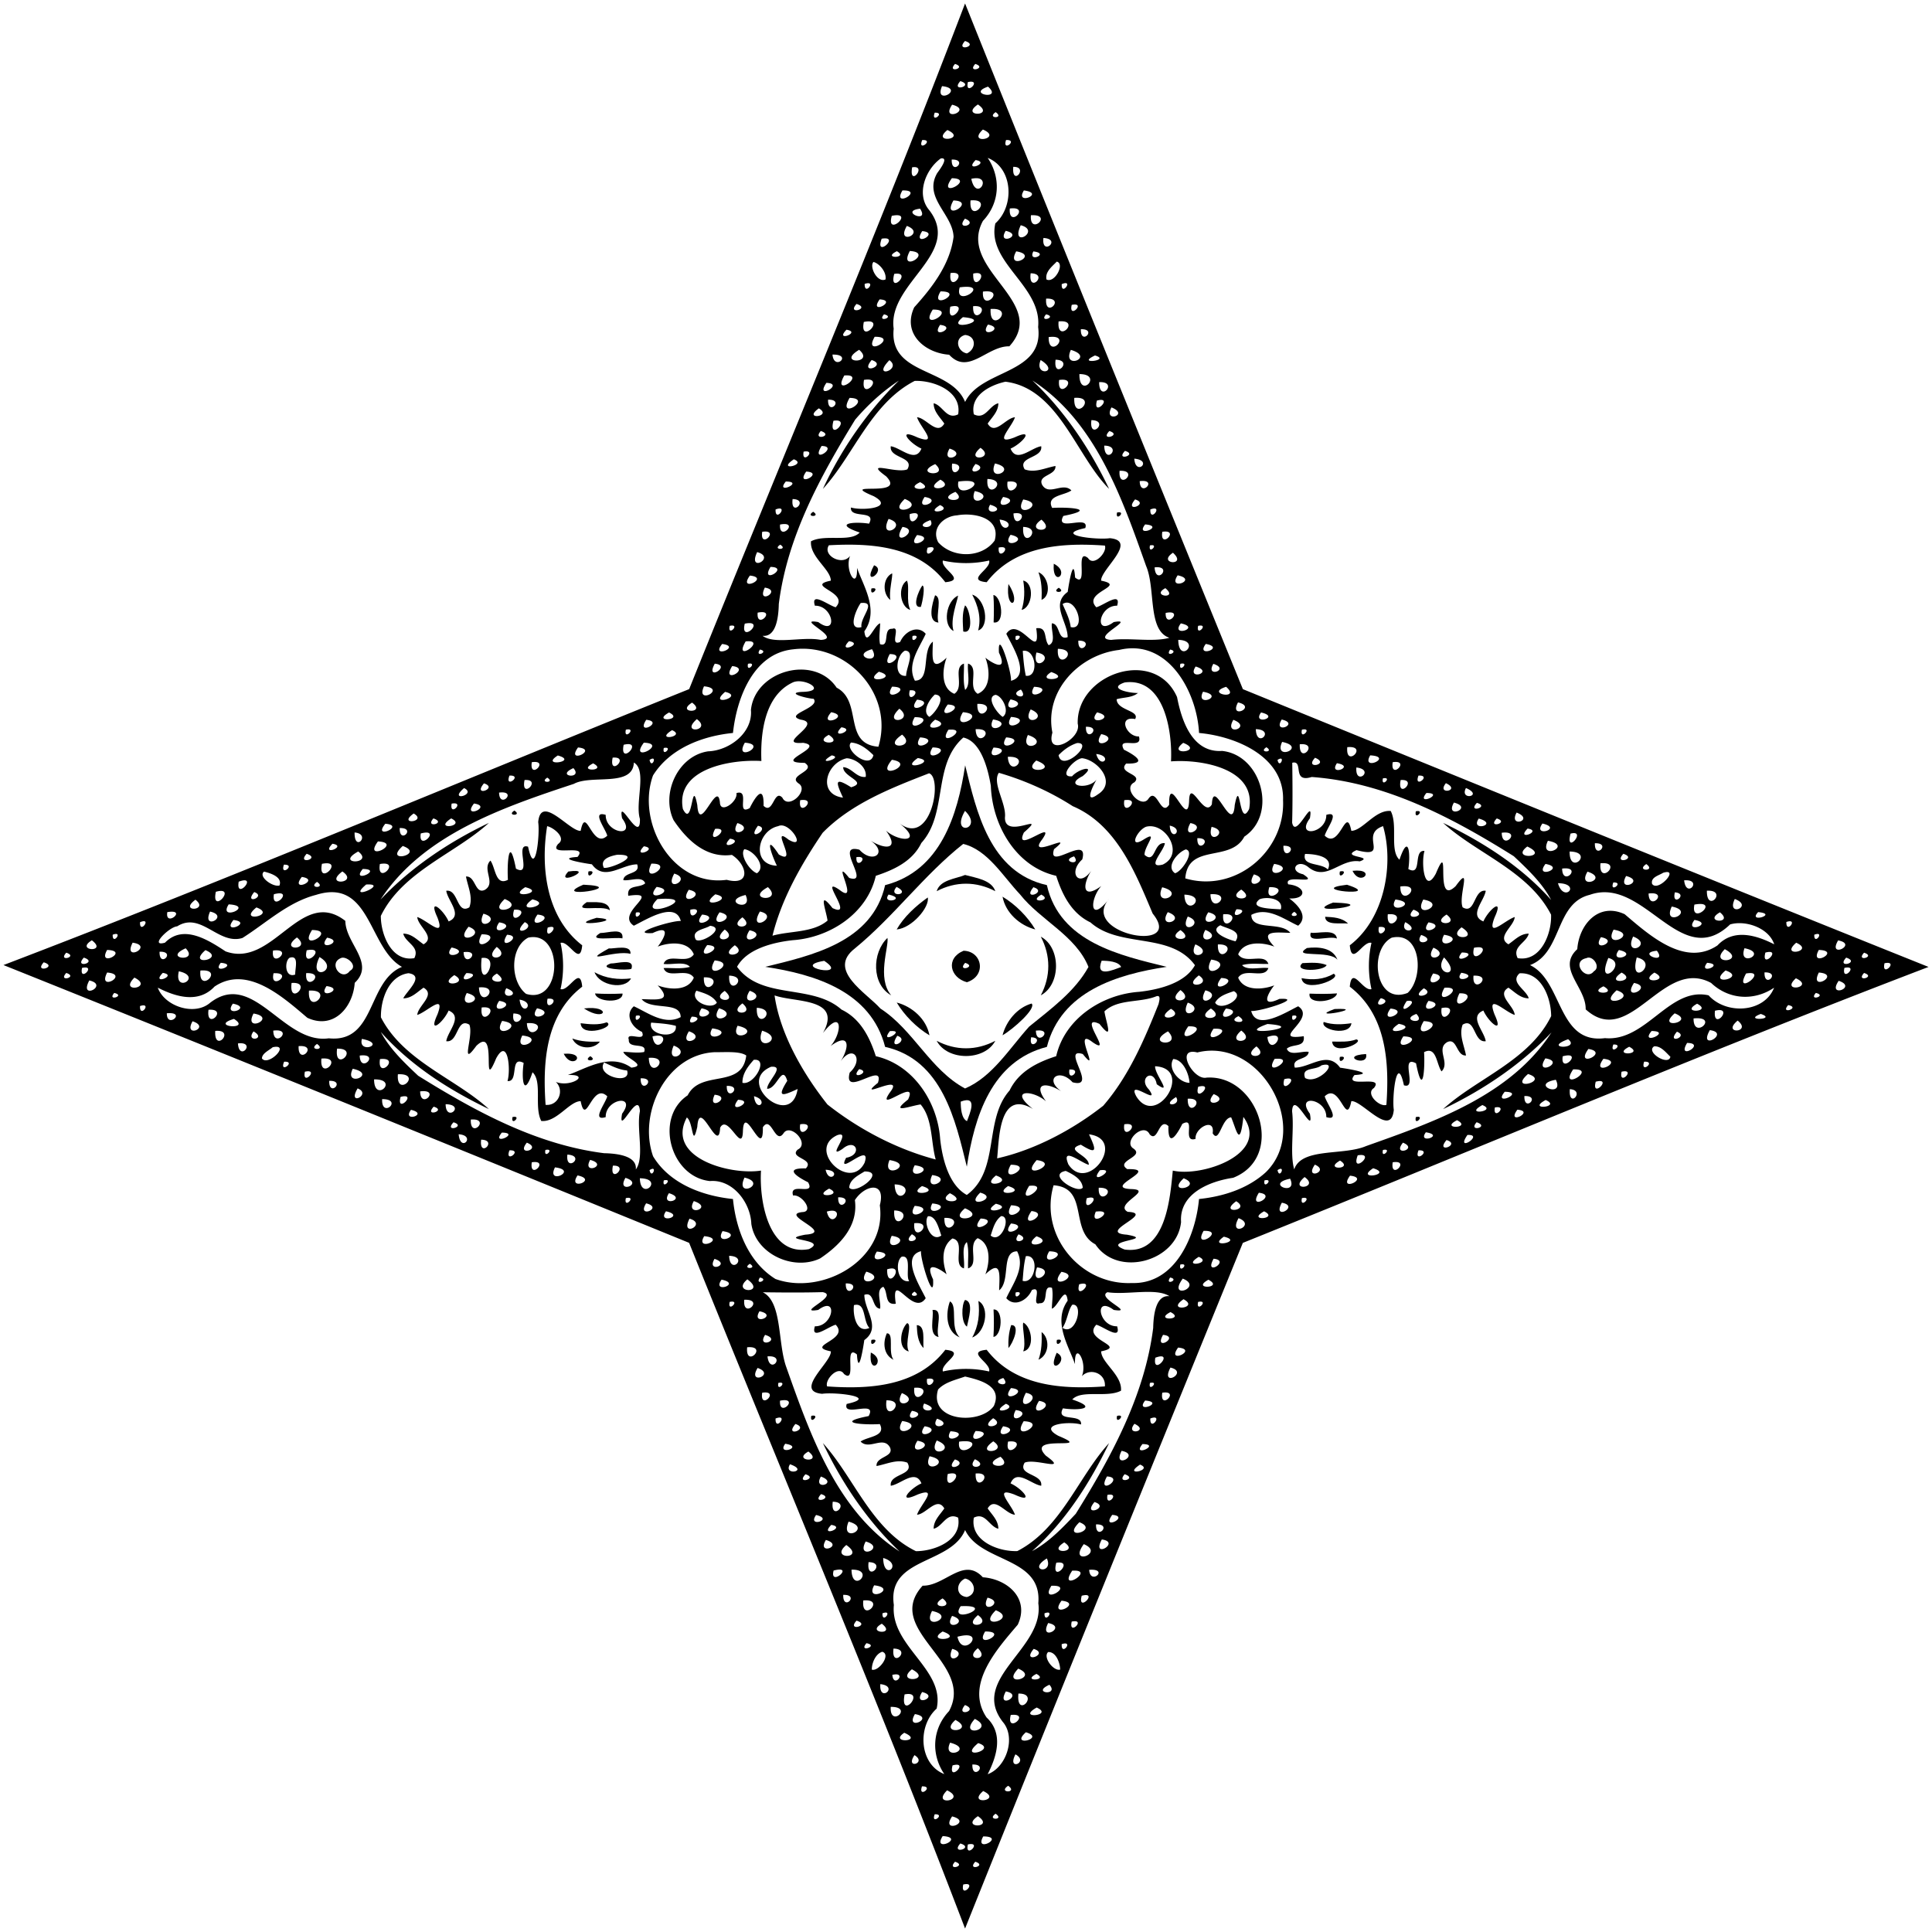 <svg xmlns="http://www.w3.org/2000/svg" width="763pt" height="763pt" viewBox="0 0 763 763"><path d="M381.13 1.37c35.88 89.54 72.94 180.67 109.72 270.8 90.13 36.76 181.24 73.82 270.78 109.7-90.91 34.72-180.43 72.62-270.8 108.98-36.76 90.13-73.82 181.24-109.7 270.78-34.72-90.91-72.62-180.43-108.98-270.8-90.13-36.76-181.24-73.82-270.78-109.7 90.91-34.72 180.43-72.62 270.8-108.98 36.35-90.37 74.25-179.88 108.96-270.78m-.02 14.82c-4.15 4.53 5.83 1.9 0 0m-3.94 9.06c-3.5 3.84 4.93 1.58 0 0m8 0c-3.5 3.84 4.93 1.58 0 0m-5.9 6.79c-4.1 4.55 5.86 1.8 0 0m2.98.37c-1.35 6 6.01-1.25 0 0m-10.21 1.61c-3.41 7.91 9.39 1.03 0 0m18.16.2c-8.85 3 6.13 5.47 0 0m-14.18 7.13c-4.88 7.19 8.52 2.15 0 0m10.18-.09c-7.31 4.97 7.02 4.78 0 0m-17.05 3.25c-1.72 4.49 4.52-.17 0 0m24.05-.22c-3.8 2.65 3.81 2.63 0 0m-19.05 7.06c-6.77 5.51 8.11 3.67 0 0m14.02-.19c-6.63 6.26 8.26 3.54 0 0m-23.96 4.15c-2.1 5.02 5.06-.27 0 0m33.11-.01c-1.66 5.03 5.06-.23 0 0m-25.79 7.28c-6.02 4.32-9.87 14.2-4.54 20.42 13.17 17.12-16.6 28.92-14.05 46.82-1.9 18.62 22.56 15.11 28.21 28.93 6.24-13.02 31.3-10.8 28.84-29.6 1.51-16.29-20.41-25.4-16.9-40.93 7.71-6.91 6.97-21.94-3.02-25.86 5.24 7.73 4.87 17.74-1.88 24.88-10.39 19.16 26.36 31.98 10.43 49.53-8.86-.15-16.15 11.59-23.77 3.32-9.6-.67-18.65-8.31-13.8-18.72 7.12-7.88 14.11-16.92 15.54-27.82-.28-8.98-12.03-15.44-6.49-25.15.99-1.38 4.86-6.42 1.43-5.82m4.33.44c-.21 6.74 6.74-.18 0 0m9.43.2c-4.97 5.13 6.21.97 0 0m-25.06 2.86c-1.39 8.32 6.3-1.05 0 0m39.94-.19c-.72 8.13 6.38-.08 0 0m-24.25 4.49c-6.27 8.69 9.69.17 0 0m7.67.25c2.11 9.74 9.08-2.1 0 0m-27.19 4.58c-4.32 7.36 9.02-.23 0 0m47.96 0c-3.84 6.2 8.86 1.14 0 0m-27.82 3.95c-5 8.83 9.54.35 0 0m6.75-.01c-.81 9.91 9.63-.88 0 0m-19.93 3.27c-8.49 1.01 4.03 6.19 0 0m35.43-.07c-.58 8.18 8.5-1.12 0 0m-46.6 2.89c-2.47 8.77 9.54-1.97 0 0m54.95-.23c-.68 8.35 9.13-.53 0 0m-26.04 1.35c-4.12 5 5.8 2.26 0 0m-22.96 2.86c-4.64 8.02 7.87 2.94 0 0m44.98-.27c-4.38 9.54 8.33 2.23 0 0m-38.91 2.32c-4.31 6.65 7.39.71 0 0m32.97-.11c-3.75 6.1 7.51 1.73 0 0m-48.98 3.11c-2.97 8.01 7.76-1.32 0 0m63.88-.29c-.88 7.47 7.49.46 0 0m-57.89 5.23c-6.27 3.1 4.99 2.81 0 0m5.14-.09c-4.84 9.09 9.71.58 0 0m42 .14c-4.37 7.82 9.5 1.54 0 0m6.77.03c-2.43 4.75 6.81.81 0 0m-63.12 4.16c-1.79 1.72 1.42 8.36 4.72 6.93.54-2.86-2.34-6.27-4.72-6.93m72.36-.13c-1.83 1.92-4.71 4.06-4.04 7.06 3.25 1.62 7.39-6.3 4.04-7.06m-64.18 4.85c-2.29 8.63 7.52-1.16 0 0m22.23-.33c-1.06 8.53 7.64-1.05 0 0m8.97.2c-.43 8.37 7.31-1.67 0 0m22.67-.11c-1.05 8.35 7.45.12 0 0m-65.54 4.19c-.17 5.07 5.02-1.7 0 0m77.82.09c-.28 5.06 5.02-2.1 0 0m-40.29 1.27c-2.46 8.65 13.25-1.79 0 0m-7.57 1.6c-4.67 7.92 9.93-.03 0 0m16.75.08c-.62 8.66 9.67-1.24 0 0m-40.81 3.08c-4.61 6.59 7.55.4 0 0m65.76-.3c-.64 8.18 8.03-.35 0 0m-74.88 2.1c-4.1 4.55 5.86 1.8 0 0m84.98.37c-1.35 6 6.01-1.25 0 0m-47.95.72c-1.76 8.78 8.31-2.02 0 0m9.02-.2c-.36 8.38 7.97-.72 0 0m-15.94 1.33c-5.8 9.24 10.34-.11 0 0m22.84-.23c-.53 10.45 10.35-.73 0 0m-42.09 2.11c-3.05 3.49 4.66 1.11 0 0m64 0c-3.05 3.49 4.66 1.11 0 0m-32.85 1.12c-7.9 6.3 13.01 1.04 0 0m-39.13 1.89c-1.89 9.39 9.38-1.89 0 0m76.92-.21c-.85 9.25 9.23-.89 0 0m-46.81 1.36c-4.04 6.15 7.24.84 0 0m18.91-.12c-3.92 5.94 7.4 1.51 0 0m-55.88 2.04c-4.97 5.13 6.21.97 0 0m92.57-.2c-.21 6.74 6.74-.18 0 0m-45.72 2.27c-4.43 1.21-3.04 6.57.71 7.29 3.78-1.73 3.74-6.88-.71-7.29m-35.71.72c-4.88 8.58 9.95-.14 0 0m68.72.12c-.19 9.12 9.64-1.27 0 0m-74.85 5.02c-9.37 5.65 6.5 5.63 0 0m83.61.03c-3.71 8.16 9.91 2.93 0 0m-94.14 1.86c.61 6.73 8.23-.17 0 0m103.67.35c-7.99 3.72 6.7 1.94 0 0m-88.2 1.8c-5.19 6.27 6.55 2.06 0 0m7 .06c-7.4 7.69 5.32 3.82 0 0m59.75-.06c-2.83 6.78 8.05 4.99 0 0m5.89-.12c-1.06 8.34 7.46.14 0 0m-83.44 6.22c-5.16 9.22 9.27-.79 0 0m92.85-.55c-.14 10.29 9.67 0 0 0m-85.07 2.29c-1.53 8.87 8.73-1.42 0 0m13.77.3c-6.44 4.21-12.26 9.56-17.26 15.41-13.77 22.46-26.85 46.28-30.16 72.81-.11 5.28-1.07 13.12-6.42 12.55 4.78 3.57 15.9.17 23 1.62 8.95-.49-10.55-8.79-.99-7.04 7.91 5.86 5.97-6.63-1.34-6.47-1.75-5.77 5.35-.14 8.21.62 5.81-6.02-12.49-8.38-1.91-10.51-.03-4.47-8.41-9.43-7.83-15.55 5.59-2.93 15.54.52 19.24-3.46-10.95-3.71-1.96-4.39 3.68-3.5 3.08-5.66-7.67-1.77-7.14-6.38 4.49 1.36 17.57.15 8.93-4.49-14.85-6.2 13.51.98 4.95-7.83-9.19-6.67 4.03-.91 8.38-2.75 3.02-5.06-7.27-4.28-6.53-9.12 3.95.56 9.72 6.79 12.1.93-4.57-2.01-9.87-8.26-1.59-4.43 8.81 3.37 1.04-4.11-.14-7.95 3.68.26 7.9 7.4 10.77 2.49-1.71-2.51-4.24-4.73-4.21-8.02 3.66.88 5.08 6.67 9.67 4.37 1.57-9.08-9.63-13.5-17.18-13.19-17.33 8.93-24.17 29.54-36.23 42.63 7.38-15.93 17.85-30.87 30-42.74m42.09.42c-6.15 1.35-14.08 5.46-12.48 12.88 4.59 2.3 6.01-3.49 9.67-4.37.02 3.29-2.5 5.51-4.21 8.02 2.87 4.91 7.09-2.23 10.77-2.49-1.18 3.84-8.95 11.32-.14 7.95 8.27-3.83 2.98 2.42-1.59 4.43 2.38 5.86 8.15-.37 12.1-.93.73 4.84-9.55 4.06-6.53 9.12 4.04 1.52 8.18-.6 12.16-1.33.31 3.84-7.14 3.49-5.27 7.42 2.67 4.61 8.16-1.25 11.56 2.24-2.79 2.03-10.15 1.95-7.59 6.9 6.71-.4 18.16.47 4.41 3.17-3.57 6.66 10.51-.8 8.67 4.79-13.08 2.8 4.71 4.76 9.71 4 11.32 1.05-3.86 12.58-3.44 16.77 10.57 2.13-7.73 4.49-1.91 10.51 2.86-.76 9.96-6.39 8.21-.62-7.31-.16-9.25 12.33-1.34 6.47 9.56-1.75-9.94 6.55-.99 7.04 7.36-.9 16.75.94 22.97-.84-8.69-2.88-5.35-19.37-9.19-28.35-9.5-26.75-19.95-57.14-44.9-73.25 12.61 11.91 22.71 26.9 30.28 42.79-13.03-13.04-20.05-39.74-40.93-42.32m21.19-.68c-.96 8.59 8.52-1.25 0 0m-91.9 1.13c-4.86 7.16 7.55.27 0 0m107.72-.28c-.07 8.55 7.96-.33 0 0m-98.57 6.22c-5.36 9.35 9.7.14 0 0m88.74 0c-.45 10.09 9.66-.77 0 0m-97.24.72c-.18 6.74 6.74-.21 0 0m106.18.34c-1.85 6.97 6.97-1.85 0 0m-109.82 3.07c-6.71 4.81 5.63 3.26 0 0m115.57-.37c-3.43 6.36 7.41 2.92 0 0m-109.79 5.27c-2.29 8.62 7.52-1.16 0 0m101.87-.24c-1.05 8.35 7.45.12 0 0m-106.87 4.28c-3.62 4.14 5.5 1.85 0 0m113.95.02c-4.04 4.26 5.32 1.63 0 0m-113.64 5.9c-4.75 7.71 7.21.08 0 0m111.62-.14c.18 8.16 7.47.1 0 0m-61.08 1.17c-3.88 6.67 7.67 2.39 0 0m12.21-.31c-6.76 5.76 6.25 4.42 0 0m-69.85 1.52c-1 5.55 5.54-1 0 0m126.9-.3c-3.99 4.29 5.34 1.54 0 0m-130.77 3.32c-7.34 4.99 5.68 2.14 0 0m134.46-.25c.49 7.12 7.56.66 0 0m-78.62 2.15c-9.29 4.16 6.09 5.44 0 0m6.68-.19c-.94 7.57 6.77.14 0 0m9.25.14c-4.72 5.67 5.96 1.82 0 0m7.67-.2c-3.41 8.08 9.68 2.21 0 0m-74.55 3.2c-4.61 6.59 7.55.4 0 0m123.76-.3c-.64 8.18 8.03-.35 0 0m-70.77 3.49c-8.11 5.25 6.73 3.75 0 0m18.58-.27c-.82 9.23 9.1.35 0 0m-79.63 1.01c-4.5 5.52 7.72.03 0 0m53.06.26c-7.44 3.43 6.91 3.68 0 0m15.1-.25c-1.69 8.8 15.1-1.94 0 0m19.4.05c-.98 8.32 8.75-1.03 0 0m52.21-.21c.14 6.77 7.57-.94 0 0m-72.77 4.24c-8.67 3.58 5.63 4.9 0 0m7.62-.31c-2.95 7.55 9.05 1.81 0 0m-19.79 2.32c-4.44 6.35 8.02 1.26 0 0m31 0c-4.44 6.35 8.02 1.26 0 0m-83.14.83c-.94 7.57 6.77.14 0 0m44.29-.05c-7.81 7.42 9.03 3.58 0 0m46.79.21c-4.49 8.41 10.08 1.77 0 0m44.17-.02c-4.72 5.67 5.96 1.82 0 0m-77.02 2.24c-6.87 4.18 5.47 2.38 0 0m19.77-.15c-2.98 4.89 7.51 2.16 0 0m-84.72 1.87c-.26 5.54 5.5-2.08 0 0m148 0c-.26 5.54 5.5-2.08 0 0m-95.02 1.84c-.52 7.47 7.45-2.31 0 0m18.67.49c-5.15.32-10.33 4.96-7.43 10.64 5.72 6.38 17.17 6.36 22.29-.68 2.58-9.2-8.43-11.16-14.86-9.96m22.3-.76c.21 7.45 7.38-1.15 0 0m-49.33 2.17c-4.34 8.96 8.45 2.48 0 0m16.54.47c-7.97 2.82 2.44 4.4 0 0m27.33-.21c1.12 6.82 7.4.91 0 0m16.5.03c-7.21 4.94 6.43 5.69 0 0m-103.23 1.93c-.51 7.13 8.12-1.58 0 0m144.19-.05c-4.31 5.47 8.2.65 0 0m-95.84.98c-5.16 8.98 7.8 1.14 0 0m47.67 0c-.66 9.7 8.34.32 0 0m-103.06 1.93c-1.09 7.32 7.32-1.09 0 0m158 0c-1.1 7.32 7.31-1.09 0 0m-96.86 1.29c-5.01 6.88 8.3.86 0 0m36.93-.1c-4.26 6.38 8.44 1.77 0 0m-90.95 3.9c-3.47 2.23 3.41 2.18 0 0m19.22.23c-2.7 4.04 5.4 8.34 8.37 4.16-2.36 5.79 3.07 14.22 2.72 4.75 2.43 7.08 8.87 16.71 2.9 25.08.79 6.67 3.85-2.5 6.24-3.16-.04 2.73-.58 5.5-.05 8.22 4.09 1.44.92-6.38 4.83-6.05 3.64-1.33-1.35 7.12 3.11 5.19 1.84-4.23 6.96-6.83 10.11-3.21-2.5 5.53-7.63 12.08-4.28 18.5 6.49-.05 2.44-11.69 7.1-15.41-.11 5.67-1.15 12.61 5.44 6.33-1.74 4.52-2.37 12.05 3.04 14.27 4.17-2.72-.76-10.35 3.79-11.93.13 3.46-.47 6.99.48 10.39 2.33-2.06.71-7.14 1.16-10.39 4.55 1.58-.38 9.21 3.79 11.93 5.4-2.21 4.78-9.73 3.04-14.25 2.7 2.18 9.07 5.87 5.35-2.03-.57-10.25 5.1 7.74 4.76 11.14 8-2.07.52-13.67-1.85-18.55 5.02-7.67 13.8 11.92 11.82-2.2 4.62-.62 2.86 4.3 4.92 6.69 3.1-1.15.81-5.95 1.26-8.64 3.37.21 2.14 6.92 6.23 5.46-.02-6.14-6.85-12.91.02-17.87.47-3.33 2.34-14.5 2.91-5.68 5.47 4.55-.25-12 5.12-7.68 2.22 3.57 7.68-2.3 6.65-4.93-16.72-1.18-35.49-.08-46.67 14.46-8.61-.81 1.98-5.18.96-8.56a41.67 41.67 0 01-18.26 0c-1.02 3.38 9.57 7.75.96 8.56-11.03-14.39-29.43-15.5-45.97-14.59m126.79.06c-.85 3.98 3.99-.82 0 0m-87.81.9c-1.89 5.92 6.19-1.5 0 0m28.09-.06c-.6 5.95 6-1.23 0 0m-95.41 1.8c-4 8.49 7.76 2.09 0 0m164.21.25c-6.6 4.47 5.98 5.45 0 0m-158.94 5.6c-4.38 7.3 7.89.1 0 0m151.69.19c.46 7.49 7.47-.88 0 0m-159.82 3.23c-5.01 6.88 8.3.86 0 0m168.93-.1c-4.26 6.38 8.44 1.77 0 0m-163.04 4.85c-3.48 7.21 7.12 1.15 0 0m158.18.22c-6.06 3.28 5.47 4.54 0 0m-120.31 5.87c-1.81 2.5-5.43 10.98.31 9.51-.76-3.7 6.45-10.22-.31-9.51m79.72.41c1.26 2.97 2.81 5.83 3.21 9.09 6.4 1.5 2.06-12.6-3.21-9.09m-120.42 3.39c-.65 7.07 7.87-1.6 0 0m161.13.11c-.24 6.69 7.59-1.56 0 0m-166.22 4.24c-2.02 8.31 8.78-1.76 0 0m172.22-.11c-4.36 5.69 8.37 1.77 0 0m-178.18.98c-1.02 4.63 4.63-1.02 0 0m185 0c-1.02 4.63 4.62-1.02 0 0m-112.77 3.98c-.82 3.99 3.98-.85 0 0m40.76.01c-.92 4 4-.92 0 0m-106.68 2.15c-5.27 9.1 9.01-1 0 0m40.81-.09c-4.97 5.13 6.21.97 0 0m90.57-.2c-.21 6.74 6.74-.18 0 0m39.47-.32c.15 10 9.41.24 0 0m-180.14 1.63c-4.89 6.09 8.05.96 0 0m191.01-.02c-4.3 5.71 8.07 1.43 0 0m-176.08 2.22c-2.29 3.44 3.92.78 0 0m13.04-.08c-15.72 1.62-22.25 19.41-23.69 33.02-12.04 1.19-24.9 6.06-31.58 16.78-6.69 18.49 7.57 44.11 29.09 41.22 9.83 2.53 8.09-6 2.05-9.85-10.25 1.41-17.78-5.9-23.02-13.72-5.02-10.51 1.68-25.41 13.65-27.18 8.32-.28 17.68-7.28 16.9-16.35 1.62-15.6 25.03-22.01 33.85-8.79 10.37 5.44 2.38 22.24 16.49 23.32 6.36-20.98-12.78-41.2-33.74-38.45m31.22-.06c-9.21 2.61 4.07 6.86 0 0m73.4-.15c-.7 9.45 9.25.21 0 0m24.19.44c-15.67 1.8-29.63 16.13-26.35 32.66-2.87 10.16 11.7 2.52 10-3.5-.65-19.7 30.47-30.5 39.23-10.54 1.8 9.36 6.03 22.05 17.78 21.26 15.6 1.62 22 25.03 8.79 33.85-5.44 10.37-22.24 2.38-23.32 16.49 19.85 5.86 39.5-10.73 38.61-30.88.56-17.3-18.72-25.24-33.18-26.55-.8-16.29-12.33-37.45-31.56-32.79m20.15-.15c-2.3 3.44 3.92.78 0 0m-104.74.43c-3.43 1.74-4.58 10.46.48 9.94-.14-2.82 3.79-9.91-.48-9.94m46.53.1c.24 3.27.52 6.59 1.2 9.82 5.3.8 4.08-10.84-1.2-9.82m-52.54 1.26c-4.29 7.99 7.76-.03 0 0m57.94-.63c-2.2 8.88 8.45 1.27 0 0m-127.03 4.42c-4.08 7.42 7.02.66 0 0m13.12.04c-.82 3.99 3.98-.85 0 0m170.76.01c-.92 4 4-.92 0 0m13.02.01c-3.41 5.82 6.96 2.24 0 0m-190.02.88c-4.76 7.6 7.85.87 0 0m183.03.17c-3.77 5.74 7.65 2.32 0 0m-125.1 2.06c-7.13 5.28 8.69 2.46 0 0m68.07.13c-6.98 4.38 8.74 2.95 0 0m-102.28 4.2c-10.93 5.26-12.63 19.94-12.19 30.93-11.73-.73-34.05 2.86-31.01 18.94 4.04 8.14 3.41-13.29 5.7-1.5.8 12.07 7.94-10.49 8.93-1.08.14 4.72 7.14-.3 6.53-3.69 5.6-1.72-.4 9.03 5.23 5.93 1.73-3.52 5.71-10.28 5.48-.89 3.82 3.64 4.07-6.78 7.42-3.23 2.37 4.92 10.51-2.79 6.55-5.52-5.06-3.34 7.36-4.93 2.27-8.23-13.59-.03 9.11-6.38-.64-7.91-11.6.93 8.56-7.76-.98-9.16-6.85-2.02 7.96-4.57 5.16-8.22-2.48-.11-11.2-2.32-4.72-2.73 10.85-.16.67-6-3.73-3.64m131.27-.09c-6.87 2.34 1.59 4.24 5.26 4.16-2.39 1.94-5.62 1.65-8.42 2.46.08 4.48 9.22 4.4 7.31 7.83-7.06-1.34-3.4 7.08 1.49 6.87 1.71 5.6-9.04-.4-5.93 5.23 3.52 1.73 10.27 5.71.89 5.48-3.64 3.82 6.78 4.07 3.23 7.42-4.92 2.37 2.79 10.51 5.52 6.55 3.34-5.06 4.93 7.36 8.23 2.27-.26-13.56 7.35 10.06 7.87-1.38.21-9.66 5.93 6.99 9 1.22.52-11.29 8.18 12.58 9.02.35 2.29-11.79 1.66 9.64 5.7 1.5 2.94-15.98-18.92-19.72-30.86-18.79.59-11.61-2.55-33.26-18.31-31.17m-166.12 1.52c-3.58 7.66 9.32.89 0 0m74.28.14c-4.3 7.05 9.16.16 0 0m56.07.05c-3.89 6.64 9.05.41 0 0m75.84.01c-8.71 2.72 6.18 5.37 0 0m-124.94 1.39c-1.44 6.22 5.73-.54 0 0m43.91-.3c-5.61 2.16 3.6 4.83 0 0m-116.83.91c-7.2 6.13 8.02 1.82 0 0m188.74-.06c-3.28 6.5 9.09 1.65 0 0m-105.89 1.11c-1.95 1.67-5.35 6.72-2.18 8.82 2.42-1.55 7.19-8.54 2.18-8.82m23.95.12c-3.93.88.52 7.22 2.81 8.7 3.07-1.95-.16-8.31-2.81-8.7m-31 1.9c-5.01 6.88 8.3.86 0 0m36.93-.1c-4.26 6.38 8.44 1.77 0 0m-125.78 1.27c-6.72 4.25 5.93 4.34 0 0m215.61-.08c-3.76 6.97 7.79 1.79 0 0m-114.63.83c-5.56 7.41 8.55.4 0 0m11.69-.25c-.33 8.81 8.81-.33 0 0m-30.79 1.91c-7.15 6.79 6.42 5.02 0 0m51.85.28c-4.08 7.46 8.05 3.35 0 0m-142.82 1.21c-7.26 4.09 6.27 3.03 0 0m64.04-.11c-5.58 6.43 8.24 1.62 0 0m52.03-.01c-5.15 8.39 10.39.91 0 0m52.97.07c-4.69 5.88 8.4 2.04 0 0m64.76.04c-3.78 5.27 8.06 1.83 0 0m-136.77 1.86c-4.48 7.59 9.62-.09 0 0m38.03-.1c-4.08 7.22 9.62.72 0 0m-144.07 1.14c-4.31 6.65 7.39.71 0 0m19.99-.27c-6.99 6.16 6.25 4.66 0 0m94.11.21c-7.09 5.68 7.92 2.5 0 0m22.87-.08c-3.35 6.93 9 1.41 0 0m94.9.15c-4.02 6.85 7.81 2.98 0 0m19.1-.12c-3.75 6.1 7.51 1.73 0 0m-173.89 3.06c-4.97 5.13 6.21.97 0 0m96.57-.2c-.21 6.74 6.74-.18 0 0m-181.69 1.15c-1.02 4.63 4.63-1.02 0 0m18.25.19c-7.34 4.58 5.84 2.54 0 0m109.12-.16c-4.84 7.84 9.15-.86 0 0m10.76-.22c.31 8.26 8.77-.53 0 0m110.66-.02c.25 7.97 7.97.25 0 0m18.21.21c-1.02 4.63 4.62-1.02 0 0m-186.86 2.04c-6.96 3.7 6.61 4.38 0 0m28.96-.09c-8.9 6.07 6.33 5.5 0 0m49.67.14c-3.6 7.9 9.47 3.1 0 0m28.97-.34c-4.51 7.21 8.21 1.68 0 0m-71.55 1.29c-4.15 6.93 9.08.65 0 0m17.09.06c-12.31 10.81-5.98 29.89-16.58 41.64-3.54 7.27-10.82 10.6-17.99 12.97-3.4 14.86-18.1 24.4-32.73 25.42-8.13.89-18.26 3.53-22.07 10.52 9.73 13.24 29.59 6.55 41.25 16.89 7.51 3.6 11.17 10.97 13.55 18.41 14.86 3.4 24.4 18.1 25.42 32.73.89 8.13 3.53 18.26 10.52 22.07 13.24-9.73 6.55-29.59 16.89-41.25 3.6-7.52 10.97-11.17 18.41-13.55 3.4-14.86 18.1-24.4 32.73-25.42 8.13-.89 18.26-3.53 22.07-10.52-9.73-13.24-29.59-6.55-41.25-16.89-7.52-3.6-11.17-10.97-13.55-18.41-15.96-3.62-25.25-20.03-25.81-35.54-1.17-7-3.97-17.54-10.86-19.07m16.91-.06c-4.15 6.93 9.08.65 0 0m-143.1 2.1c-6.23 8.46 9.93.3 0 0m39.9 0c-4.66 8.15 9.62.68 0 0m41.95-.06c-2.95 2.76 7.49 10.97 8.82 4.98-2.39-2.38-5.35-4.73-8.82-4.98m89.3.19c-2.81.87-5.32 2.67-7.34 4.79 1.23 7.1 14.25-5 7.34-4.79m41.88-.07c-6.92 5.39 8.62 3.43 0 0m39.06-.37c-3.6 7.85 10.12 2.09 0 0m-260.05 1.13c-1.76 8.78 8.31-2.02 0 0m267.02-.2c-.36 8.38 7.97-.72 0 0m-285.04 1.26c-4.98 6.89 8.31.81 0 0m33.87.21c-.85 3.98 3.99-.82 0 0m106.16-.22c-4.3 7.05 9.16.16 0 0m24.07.05c-3.89 6.64 9.05.41 0 0m107.76-.12c-3.47 2.23 3.41 2.18 0 0m31.94-.03c-.79 8.56 8.56-.79 0 0m-311.78 3.28c-7.41 4.7 8.52 2.39 0 0m108.16-.04c-7.31 4.45 5.29.91 0 0m104.47-.55c1.72 6.36 6.96.79 0 0m108.21.54c-3.83 6.55 9.51.54 0 0m-299.19.91c-1.6 7.87 7.07-.65 0 0m92.42.24c-8.21 1.9-11.66 14.23-1.45 15.55-2.8-6.09-3.51-8.31 3.22-4.09 6.82-2.07-3.33-4.08-3.13-7.95 3.42.22 5.31 4.35 8.89 3.84.54-4.06-4.16-7.22-7.53-7.35m28.09-.09c-8.02 5.71 8.51 1.44 0 0m35.55-.48c.58 8.9 9.6-.45 0 0m29.32.55c-3.21.28-9.6 7.65-3.94 7.15 2.64-3.07 9.89-4.72 4.15-.05-7.67 3.78 2.07 5.6 5.5 1.39-1.54 2.63-4.97 9.82.54 5.79 7.61-4.76-.21-13.65-6.25-14.28m92.02-.18c-4.56 4.91 6.18 2.55 0 0m-262.82.86c.78 3.92 3.44-2.29 0 0m95.71-.06c-7.27 8.92 10.26 1.62 0 0m57.02.29c-6.66 5.85 10.18 3.91 0 0m95.27-.23c.78 3.92 3.44-2.29 0 0m-294.51.9c-1.09 7.32 7.32-1.09 0 0m24.24.46c-6.83 3.4 5.96 3.13 0 0m16.07-.33c-.42 9.86-16.75 4.63-23.7 8.42-27.88 9.23-59.52 19.99-76.35 45.7 11.91-12.61 26.9-22.71 42.79-30.28-13.22 12.1-34.08 19.15-42.67 36.73-.03 7.42 4.3 18.26 13.23 16.68 2.3-4.59-3.49-6.01-4.37-9.67 3.29-.03 5.51 2.5 8.02 4.21 4.91-2.87-2.23-7.09-2.49-10.77 3.84 1.18 11.32 8.95 7.95.14-3.83-8.28 2.42-2.98 4.43 1.59 5.86-2.38-.37-8.15-.93-12.1 4.84-.74 4.06 9.55 9.12 6.53 1.52-4.04-.6-8.19-1.33-12.16 3.84-.31 3.49 7.14 7.42 5.27 4.61-2.67-1.25-8.16 2.24-11.56 2.03 2.78 1.95 10.15 6.9 7.59-.4-6.71.47-18.17 3.17-4.41 6.66 3.57-.8-10.51 4.79-8.67 2.8 13.08 4.76-4.71 4-9.71 1.05-11.32 12.58 3.86 16.77 3.44 2.13-10.58 4.49 7.72 10.51 1.91-.76-2.86-6.39-9.96-.62-8.21-.16 7.31 12.33 9.25 6.47 1.34-1.85-9.54 7.35 10.85 7.04.26-2-6.62 2.93-19.19-2.39-22.27m260.02.09c.1 7.88.17 15.77-.05 23.65 1.35 6.97 8.6-11.09 7.02-1.73-5.86 7.91 6.63 5.97 6.47-1.34 5.77-1.75.13 5.35-.62 8.21 6.02 5.81 8.38-12.49 10.51-1.91 4.46-.03 9.43-8.41 15.55-7.83 2.93 5.59-.53 15.54 3.46 19.24 3.7-10.95 4.39-1.96 3.5 3.68 5.66 3.08 1.76-7.67 6.38-7.14-1.37 4.49-.15 17.57 4.49 8.93 6.2-14.85-.98 13.51 7.83 4.95 6.67-9.19.9 4.03 2.75 8.38 5.06 3.02 4.27-7.27 9.12-6.53-.56 3.95-6.79 9.72-.93 12.1 2.01-4.57 8.26-9.87 4.43-1.59-3.37 8.81 4.11 1.04 7.95-.14-.26 3.68-7.41 7.9-2.49 10.77 2.51-1.71 4.73-4.24 8.02-4.21-.89 3.66-6.67 5.08-4.37 9.67 9.08 1.57 13.5-9.63 13.19-17.18-8.93-17.33-29.54-24.17-42.63-36.23 15.88 7.64 30.98 17.29 42.67 30.44-3.57-6.73-9.27-12.11-14.76-17.28-24.3-15.23-50.68-29.18-79.8-31.29-8.07 2.48-2.94-6.75-7.69-5.62m17.64.18c-3.59 5.35 7.68 1.29 0 0m22.03-.4c-1.1 7.32 7.31-1.09 0 0m-323.57 2.34c-7.47 3.31 4.03 4.56 0 0m309.22-.25c-.58 7.65 7.61.84 0 0m-168.75 2.29c-14.9 5.79-30.66 11.9-42.03 23.5-8.43 12.45-16.21 26.03-19.81 40.64 7.11-1.98 15.99-1.1 21.75-5.97-.7-4.56-3.88-12.33 1.95-4.94 9.09 4.29-5.97-13.22 2.74-7.21 8.35 6.51-3.71-14.1 3.84-4.7 8.87 2.86-6.29-13.9 4.05-11.14 5.21 5.76 11.44 1.29 4.4-3.59 6.14 3.81 11.48 3.34 6.08-3.95 5.29 4.7 15.1 4.74 5.15-3.02 12.57 9.84 17.42-17.86 11.88-19.62m27.56-.19c-2.81 4.07 3.07 12.09 2.4 17.68-.1 8.99 17.37-2.75 7.49 5.89-4.29 9.09 13.22-5.97 7.21 2.74-6.51 8.35 14.09-3.71 4.7 3.84-2.86 8.87 13.9-6.29 11.14 4.05-5.76 5.21-1.29 11.44 3.59 4.4-3.82 6.14-3.34 11.48 3.95 6.08-4.7 5.29-4.74 15.1 3.02 5.15-11.89 13.76 30.2 21.74 17.25 5.76-6.84-16.21-14.25-35.03-31.58-42.42-8.95-5.77-19.2-10.29-29.17-13.17M201.2 306.3c-2.08 5.5 5.54-.26 0 0m359 0c-2.08 5.5 5.54-.26 0 0m-344.06.81c-3.47 2.23 3.41 2.18 0 0m330.01.29c-.85 3.98 3.99-.82 0 0m-338.99.66c-1.58 8.12 7.13-.51 0 0m346 0c-1.58 8.12 7.12-.51 0 0m-362.03 1.31c-4.73 5.67 5.94 1.88 0 0m379.9-.07c-3.96 4.92 6.28 2.93 0 0m-387.75 1.93c-6.66 5.69 5.32 2.58 0 0m395.67-.02c-2.74 5.22 7.3 3.16 0 0m-381.85 1.81c.14 6.77 7.57-.94 0 0m366.23.15c-4.5 5.52 7.72.03 0 0m-247.31 2.85c-1.09 7.32 7.32-1.09 0 0m128 0c-1.1 7.32 7.31-1.09 0 0m-265.65 1.35c-1 5.54 5.55-1 0 0m8.82-.04c-5.01 6.44 7.69 1.13 0 0m387.01-.37c-3.86 6.77 8.04 2.09 0 0m9.07.11c-3.99 4.29 5.34 1.54 0 0m-419.89 4.2c-6.71 4.81 5.63 3.26 0 0m435.57-.37c-3.43 6.36 7.41 2.92 0 0m-427.79 2.31c-3.62 4.14 5.5 1.85 0 0m7.03 0c-7.57 4.89 6.37 3.13 0 0m405.81.06c-3.67 5.42 8.32 2.36 0 0m7.11-.04c-4.04 4.26 5.32 1.63 0 0m-438.94 2.09c-5.41 6.66 8.37.67 0 0m139.05-.27c-3.78 6.88 7.38 2.22 0 0m178.9 0c-4.18 7.55 7.49 1.48 0 0m139.03.18c-4.21 5.78 8.48 1.96 0 0m-393.07 1.05c-2.61 16.1-.47 35.97 13.85 47.05-.81 8.61-5.18-1.98-8.56-.96a41.67 41.67 0 010 18.26c3.38 1.02 7.75-9.57 8.56-.96-14.54 11.18-15.64 29.95-14.46 46.67 5.16.49 7.53-5.81 4.03-9.07 5.79 2.36 14.22-3.07 4.75-2.72 7.08-2.43 16.71-8.87 25.08-2.9 6.67-.79-2.5-3.85-3.16-6.24 2.73.04 5.5.58 8.22.05 1.44-4.09-6.38-.92-6.05-4.83-1.33-3.64 7.12 1.34 5.19-3.11-4.23-1.86-6.83-6.96-3.21-10.11 5.53 2.5 12.08 7.63 18.5 4.28-.05-6.49-11.69-2.45-15.41-7.1 5.67.11 12.61 1.15 6.33-5.44 4.52 1.74 12.05 2.37 14.27-3.04-2.72-4.17-10.35.76-11.93-3.79 3.46-.14 6.99.46 10.39-.48-2.06-2.33-7.14-.71-10.39-1.16 1.58-4.55 9.21.38 11.93-3.79-2.21-5.4-9.73-4.79-14.25-3.04 2.18-2.7 5.87-9.08-2.03-5.35-10.25.57 7.74-5.1 11.14-4.76-2.07-8-13.67-.52-18.55 1.85-7.67-5.03 11.92-13.81-2.2-11.82-.62-4.62 4.3-2.87 6.69-4.92-1.15-3.1-5.95-.82-8.64-1.26.21-3.38 6.92-2.14 5.46-6.23-6.14.02-12.91 6.84-17.87-.02-3.33-.47-14.5-2.34-5.68-2.91 4.55-5.47-12 .25-7.68-5.12 3.47-2.36-1.8-6.53-4.32-7.03m83.25-.16c-5 6.95 5.45 1.07 0 0m8.02.15c-8.31 1.75-10.79 15.28-.54 15.63-2.44-5.03-4.93-13.07.77-4.43 8.18 4.77-3.9-12.07 3.83-5.87 7.49 4.37.4-7.57-4.06-5.33m145.38.21c-3.56 1.18-7.29 8.96-1.14 5.12 6.42-4.04.2 2.7.43 6.02 4.39 3.79 3.48-5.23 8.01-4.61-.28 2.94-7.65 10.19-.81 8.43 8.75-4.19 1.14-16.79-6.49-14.96m9.24-.42c.32 6.88 6.11 1.35 0 0m84.24.21c-9.65 3.28 3.09 13.04-10.48 9.48-6.72 2.96 7.3 2.33 1.26 4.43-7.71-1.22-13.17 8.22-20.4 2.19-4.32-3.38-7.84 1.63-1.97 2.9 7.1 4.58-7.95-.39-5.87 3.98 6.94.63 7.78 5.89.42 5.58 3.54 2.59 7.63 7.15 3.51 10.76-5.53-2.5-12.08-7.63-18.5-4.28.05 6.49 11.68 2.44 15.41 7.1-5.68-.11-12.62-1.15-6.33 5.44-4.53-1.74-12.05-2.37-14.27 3.04 2.71 4.17 10.35-.76 11.93 3.79-3.46.13-7-.47-10.39.48 2.05 2.33 7.14.71 10.39 1.16-1.58 4.55-9.22-.38-11.93 3.79 2.21 5.4 9.72 4.78 14.25 3.04-2.18 2.7-5.88 9.07 2.03 5.35 10.24-.57-7.74 5.1-11.14 4.76 2.06 8 13.67.52 18.55-1.85 7.67 5.02-11.92 13.8 2.2 11.82.62 4.62-4.3 2.86-6.69 4.92 1.15 3.1 5.94.81 8.64 1.26-.21 3.37-6.92 2.14-5.46 6.23 6.14-.02 12.91-6.85 17.87.02 3.33.47 14.5 2.34 5.68 2.91-4.55 5.47 11.99-.25 7.68 5.12-3.57 2.22 2.3 7.68 4.93 6.65 1.18-16.72.08-35.49-14.46-46.67.81-8.61 5.18 1.98 8.56.96a41.67 41.67 0 010-18.26c-3.38-1.02-7.75 9.57-8.56.96 14.03-10.71 17.4-32.45 13.14-47.06m-388.35.75c-.21 6.74 6.74-.18 0 0m124.57.32c-3.89 7.54 7.16-.65 0 0m196.06-.8c-2.3 8.02 7.81 1.8 0 0m124.8.68c-4.97 5.13 6.21.96 0 0m-463.25 1.55c-.17 8.23 6.73.61 0 0m26.13.39c-1.16 7.52 8.62-2.29 0 0m426.9-.28c.14 7.46 8.34-1.06 0 0m27.18.34c-2.28 8.76 6.77-1.76 0 0m-331.96 2c-4.97 5.13 6.21.96 0 0m184.57-.2c-.21 6.74 6.74-.18 0 0m-323.6 1.28c-6.22 8.51 10.17.53 0 0m462.05-.25c-3.89 8.11 10.36 1.85 0 0m-480.02 1.17c-4.97 5.13 6.21.96 0 0m498.57-.2c-.21 6.74 6.74-.18 0 0m-470.8 1.08c-8.02 7.25 9.12 3.25 0 0m95.23.12c-4.97 5.13 6.21.96 0 0m252.57-.2c-.21 6.74 6.74-.18 0 0m96.31.29c-7.2 5.43 9.46 4.43 0 0m-309.21 1.08c-1.92 2.17 2.04 8.49 4.98 9.48 3.89-2.62-1.31-9.12-4.98-9.48m174.35.07c-3.21 1.08-8.09 6.88-4.25 9.41 2.8-.73 7.92-8.68 4.25-9.41m-326.84.82c-9.65 5.33 6.59 5.07 0 0m478.43.01c-.21 9.81 10 .16 0 0m-498.79.9c-4.15 4.53 5.83 1.9 0 0m122.6.38c-2.61.51-6.93 1.66-5.24 5.14 2.41.62 16.09-5.36 5.24-5.14m271.69-.32c-1.34 4.97 6.25 3.34 9 6.13 2.54-5.33-5.59-6.14-9-6.13m125.71-.06c-4.15 4.53 5.83 1.9 0 0m-302.88 1.32c-.39 5.5 5.59-.8 0 0m85.95-.3c-5.82 1.85 3.13 4.13 0 0m-312.06 3.28c-1.7 5.02 5.07-.17 0 0m15.03-.34c-1.89 9.38 9.39-1.89 0 0m22.88.07c-1.42 8.73 8.87-1.53 0 0m107.22-.14c-4.34 9 9.74-.22 0 0m245.95.1c-3.91 7.23 9.37 1.47 0 0m107.16.01c-4.81 6.23 8.45 1.53 0 0m21.71-.25c-.85 9.25 9.23-.89 0 0m18.09.31c-4.39 2.94 4.12 2.96 0 0m-506.9 1.93c-4.99 6.06 8.51.09 0 0m473.67-.15c.11 7.45 8.35-1.05 0 0m-512.64 1.19c-2.5 1.91 3.45 6.25 6.09 5.48 1.24-3.42-3.64-4.86-6.09-5.48m30.92-.06c-7.88 5.91 6.94 4.76 0 0m491.74.08c-4.45 7.45 8.94 2.88 0 0m29.87.45c-1.68 1.07-5 1.76-4.37 4.37 2.33 3.5 11.16-6.46 4.37-4.37m-390.54.32c-4.41 8.08 7.59 2.28 0 0m228.92.31c-4.23 7.25 7.42 2.1 0 0m-376.01 1.01c-5.01 6.44 7.69 1.13 0 0m523.01-.37c-3.86 6.77 8.04 2.09 0 0M94.27 348.2c-1.32 7.76 8.01-2.97 0 0m30.93.09c-3.8 2.65 3.81 2.62 0 0m511.95.22c-1.72 4.49 4.52-.18 0 0m27.96-.84c.84 7.61 7.65-.58 0 0m-520.5 1.65c-8.37 7.08 9.64-.57 0 0m470.67-.52c2.39 8.16 9.5.1 0 0m-407.85 1.57c-7.8 4.96 8.89 2.21 0 0m51.89-.11c-5.66 6.86 9.06 1.32 0 0m43.95.09c-9.6 5.22 6.43 6.14 0 0m155.71.06c-3.81 8.47 10.14 2.57 0 0m42.32-.06c-2.52 7.8 9.33-.13 0 0m51.73-.25c-.11 8.83 9.81-1.27 0 0m-281.01 1.3c-4.68 7.28 8.05 1.63 0 0m218.19-.08c-6.8 4.39 6.69 4.92 0 0m-404.97.87c-1.97 9.54 8.77-2.47 0 0m15.16.11c-4.37 5.29 5.04 1.8 0 0m561.05.11c-1.44 6.17 5.66.47 0 0m12.64-.64c-.11 9.27 8.57-.45 0 0m-565.92 1.39c-1.16 7.52 8.63-2.29 0 0m16.62.26c-11.07 2.85-19.62 11.07-29.05 17.02-9.51 2.89-16.32-10.56-25.77-4.6-3.1.16-11.32 8.31-4.81 6.45 7.23-7.39 17.05-1.09 23.91 3.43 18.78 6.89 29.67-25.73 47.31-12.04.11 8.96 11.93 16.7 3.71 24.47-.67 9.6-8.31 18.65-18.72 13.8-9.66-8.2-23.73-21-36.65-12.32-6.4 6.84-15.46 3.98-22.41.43 2.68 7.38 14.51 11.31 20.69 5.95 17.12-13.17 28.92 16.6 46.82 14.05 18.62 1.9 15.11-22.56 28.93-28.21-13.3-7.36-12.31-35.27-33.96-28.43m157.7-.23c-7.95 6.29 8.74 1.86 0 0m11.96.26c-10.36 2.56 3.33 7.23 0 0m173.3-.13c.24 9.56 10.01.37 0 0m10.29-.16c.18 8.56 9.52-.65 0 0m149.81.23c-13.83 3.36-10.8 22.85-23.6 27.76 13.02 6.24 10.79 31.3 29.6 28.84 16.29 1.51 25.4-20.41 40.93-16.9 6.91 7.71 21.94 6.97 25.86-3.02-7.73 5.24-17.75 4.87-24.88-1.88-19.16-10.39-31.99 26.36-49.53 10.43.15-8.86-11.59-16.15-3.32-23.77.67-9.6 8.31-18.65 18.72-13.8 9.66 8.2 23.73 21 36.65 12.32 6.4-6.84 15.46-3.98 22.41-.43-2.14-6.52-11.34-9.64-17.42-7.86-19.69 18.86-33.87-19.31-55.42-11.69m23.22-.51c.14 7.46 8.34-1.06 0 0m-573.89 2.44c-6.92 5.11 5.7 4.39 0 0m122.13-.27c-7.81 7.42 9.03 3.58 0 0m10.94.13c-8.19 6 8.98 2.16 0 0m49.39-.11c-9.31 9.55 19.79-1.45 0 0m237.79.09c-4.88 3.88 6.3 3.73 8.4 3.98 1.19-4.39-5.68-5.15-8.4-3.98m53.67.08c-3.74 6.55 10.12 1.36 0 0m11 .02c-4.49 8.41 10.08 1.77 0 0m123.02-.22c-3.57 7.43 7.74 2.93 0 0m-594.8 2.12c-4.43 6.95 10.62.59 0 0m578.85.09c-1.74 8.73 10.69-1.97 0 0m-567.91 1.12c-7.82 6.33 8.44 3.07 0 0m558.96-.35c-3.96 8.51 9.86 1.93 0 0m-457.18 1.26c-2.31 7.45 7.47-.52 0 0m69.59 0c-.54 5.73 6.22-1.44 0 0m215.68-.17c-3.15 5.15 6.46-.11 0 0m69.92.15c-4.65 4.88 6.79 2.47 0 0m-492.15.97c-1.05 6.3 8.32-1.39 0 0m16.88-.22c-3.49 7.82 8 1.79 0 0m168.19.39c-.85 3.98 3.99-.82 0 0m33.02-.1c-5.25 7.56 8.48 1.82 0 0m15.94-.31c-5.14 8.98 8.39 1.85 0 0m161.09.25c-4.36 7.18 8.16 2.95 0 0m15.99.05c-4.79 7.31 8.53 2.11 0 0m33.95-.18c-3.47 2.23 3.41 2.17 0 0m168.11.19c-6.99 4.06 5.81 4.74 0 0m15.09-.08c-4.36 4.57 8.27.75 0 0m-503.42.63c-3.64 7.84 8.07 2.19 0 0m21.36.34c-4.98 6.89 8.31.81 0 0m65 0c-4.98 6.89 8.31.81 0 0m205.8-.11c-.79 8.56 8.56-.79 0 0m65 0c-.79 8.56 8.56-.79 0 0m23.21.1c-7.04 4.46 5.95 4.59 0 0m-278.08 1.09c-6.51 4.9 5.72 4.83 0 0m175.88-.3c-3.81 7.93 7.54 2.69 0 0m-376.9 1.36c-4.89 6.09 8.05.96 0 0m577.01-.02c-4.3 5.71 8.07 1.43 0 0m-613.89.9c-.27 5.06 5.02-2.1 0 0m141.85.06c-4.44 6.35 8.02 1.26 0 0m10.09-.09c-6.13 6.3 5.1 2.35 0 0m347.73.01c-2.58 5.01 6.79 3.68 0 0m9.18.08c-4.44 6.35 8.02 1.26 0 0m141.33-.15c-.17 5.07 5.02-1.71 0 0m-425.05 1.5c-2.2 1.46-7.69 1.68-5.64 5.49 2.14 1.78 12.22-4.65 5.64-5.49m201.52-.21c-5.07 2.57 3.29 5.77 5.99 6.34 2.76-4.28-3.34-4.9-5.99-6.34m-296.9.58c-6.53 7.98 8.22 3.05 0 0m31.24.35c-1.5 6.19 5.92-1.89 0 0m328.25-.22c-1.06 6.04 5.94-.75 0 0m32.67.11c-6.57 5.22 7.96 5.1 0 0m-453.98 1.06c-5.85 9.27 10.5.13 0 0m162.99-.18c-6.5 5.89 5.95 4.36 0 0m9.79.29c-4.68 7.28 8.05 1.63 0 0m170.19-.08c-6.8 4.39 6.69 4.92 0 0m9.82-.06c-3.85 6.73 7.49 2.97 0 0m161.23-.11c-4.39 8.24 10.49 1.8 0 0m-592.75 2c-.17 4.52 4.49-1.72 0 0M190.2 369c-4.51 8.89 9.68-.22 0 0m10.05.16c-4.34 7.09 7.07.42 0 0m361.01.08c-3.33 5.13 6.91 2.33 0 0m9.05-.07c-3.81 6.93 9.29 1.4 0 0m146.2-.02c-.18 4.52 4.48-1.72 0 0m-599.24 1.07c-7.49 5.58 6.17 5.09 0 0m11.92.09c-4.54 5.88 7.51 1.47 0 0m79.42-.01c-7.35 3.89-7.12 17.3-.86 22.2 14.39 4.48 15-25.24.86-22.2m341.01.02c-9.28 4.79-6.57 26.81 6.28 21.82 6.46-5.85 5.58-24.49-6.28-21.82m82.63-.21c-4.03 6.53 7.73 1.46 0 0m12.72-.25c-3.93 8.54 8.44 3.23 0 0m-608.69 1.49c-6.96 4.26 6.53 4.99 0 0m689.65.04c-4.38 7.44 8.14 1.54 0 0m-673.55.9c-4.08 7.99 8.72 1.24 0 0m656.99.02c-6.87 5.94 7.71 3.39 0 0m-430.08.92c-5.56 7.41 8.55.4 0 0m10.91.07c-7.46 5.67 5.85 4.14 0 0m181.89-.35c-3.54 7.38 8.15 3.54 0 0m8.89.03c-.33 8.81 8.81-.33 0 0m-407.65 1.53c-9.42 4.17 5.5 5.69 0 0m105.02-.32c-4.36 5.69 8.37 1.77 0 0m17.83-.23c-6.28 6.36 6.31 4.79 0 0m369.92.31c-4.31 6.93 7.3 3.12 0 0m16.03.03c-2.02 8.31 8.78-1.76 0 0m106.82.18c-2.8 7.94 9.73 1.89 0 0m-646.65.68c-4.04 7.3 9.22.27 0 0m38.83.07c-7.75 6.74 8.5 3.53 0 0m26.71.16c-1.05 7.64 8.53-1.06 0 0m13.29-.09c-2.02 8.31 8.78-1.76 0 0m518.22-.11c-4.36 5.69 8.37 1.77 0 0m15 .28c-8.48.86 4.36 5.82 0 0m26.82-.61c-6.8 6.67 9.11 4.86 0 0m37.13.3c-4.04 7.3 9.22.27 0 0m-692.13 1.09c-3.49 3.84 4.93 1.58 0 0m36.85-.39c-.18 6.74 6.74-.21 0 0m120.08.16c.14 6.77 7.57-.94 0 0m394.23.15c-4.5 5.51 7.72.03 0 0m119.87.03c-1.85 6.97 6.97-1.85 0 0m38.97.05c-3.5 3.84 4.93 1.58 0 0m-703.06 1.94c-4.15 4.53 5.83 1.9 0 0m81.3.04c-2.14 1.3-1.97 8.19 2.19 6.64-.14-2.27 1.68-7.82-2.19-6.64m11.77-.27c-5.05 10.33 8.75 5.17 0 0m8.38.45c-5.03 2.12.42 9.42 3.64 4.99 3.54-1.87-1.45-6.16-3.64-4.99m55.65-.07c-1.53 15.52 8.49-1.23 0 0m380.09-.22c-4.81 7.2 7.89 8.52 0 0m56.22.28c-6.25 1.26-.26 9.32 2.94 5.19 2.93-1.7-.5-6.47-2.94-5.19m8.66-.08c-5.36 12.87 8.39 2.1 0 0m11.22-.19c-3.31 12.38 9.28 2.01 0 0m82.71.06c-4.15 4.53 5.83 1.9 0 0m-446.87 1.11c-4.89 8.75 9.84.91 0 0m196.1-.33c-4.62 9.37 9.99 1.38 0 0m-461.07 1.07c-4.1 4.55 5.86 1.8 0 0m69.92.2c-3.85 4.95 7.35.61 0 0m587 0c-3.85 4.95 7.35.61 0 0m70.06.17c-1.36 6 6.01-1.25 0 0m-711.84 1.84c-1.25 6.01 6-1.35 0 0m696 0c-1.25 6.01 6-1.35 0 0m-649.26 1.04c-.88 9.63 9.91-.81 0 0m602.32-.03c-7.74 6.43 8.75 2.94 0 0m-655.3.99c-3.49 3.84 4.93 1.58 0 0m16.15-.17c-4.06 7.94 9.12.73 0 0m21.97.14c-4.97 5.13 6.21.96 0 0m6.34-.63c-2.1 9.08 9.74 2.11 0 0m37.41.77c-1.67 7.31 8.37-.43 0 0m12.89-.04c-.72 7.97 8.38-.36 0 0m40.39.03c-7.9 1.08-11 10.44-10.88 17.43 8.93 17.33 29.54 24.17 42.63 36.23-15.88-7.64-30.98-17.29-42.67-30.44 3.57 6.72 9.27 12.11 14.76 17.28 22.57 14.03 46.64 27.2 73.39 30.58 5.28.11 13.12 1.06 12.55 6.42 3.57-4.78.17-15.9 1.62-23-.49-8.95-8.79 10.55-7.04.99 5.86-7.91-6.63-5.97-6.47 1.34-5.77 1.75-.14-5.35.62-8.21-6.02-5.82-8.38 12.48-10.51 1.91-4.47.03-9.43 8.4-15.55 7.83-2.93-5.59.52-15.54-3.46-19.24-3.71 10.94-4.39 1.96-3.5-3.68-5.66-3.08-1.77 7.67-6.38 7.14 1.36-4.49.15-17.57-4.49-8.93-6.2 14.85.98-13.51-7.83-4.95-6.67 9.18-.91-4.03-2.75-8.38-5.06-3.02-4.28 7.26-9.12 6.53.56-3.95 6.79-9.72.93-12.1-2.01 4.57-8.26 9.86-4.43 1.59 3.37-8.81-4.11-1.04-7.95.14.26-3.68 7.4-7.9 2.49-10.77-2.51 1.71-4.73 4.23-8.02 4.21 1.36-2.87 8.72-8.95 2.06-9.92m22.87-.05c-4.54 5.52 7.71.09 0 0m12.05.19c-6.49 3.59 6.5 4.91 0 0m369.74-.03c-4.52 7.34 7.8 1.1 0 0m11.13-.28c-3.61 4.92 7.81 1.21 0 0m23.02.21c-4.01 3.54 2.71 6.51 3.61 9.88-3.29.02-5.51-2.5-8.02-4.21-4.92 2.87 2.23 7.09 2.49 10.77-3.84-1.18-11.32-8.95-7.95-.14 3.83 8.27-2.42 2.98-4.43-1.59-5.86 2.38.37 8.15.93 12.1-4.85.73-4.06-9.55-9.12-6.53-1.52 4.04.6 8.18 1.33 12.16-3.84.31-3.49-7.14-7.42-5.27-4.61 2.67 1.25 8.16-2.24 11.56-2.05-2.79-1.95-10.15-6.9-7.59.4 6.71-.48 18.16-3.17 4.41-6.66-3.57.8 10.51-4.79 8.67-2.81-13.08-4.76 4.71-4 9.71-1.05 11.32-12.58-3.86-16.77-3.44-2.13 10.57-4.49-7.73-10.51-1.91.75 2.86 6.39 9.96.62 8.21.16-7.31-12.33-9.25-6.47-1.34 1.75 9.56-6.55-9.94-7.04-.99.9 7.36-.94 16.75.84 22.97 2.88-8.69 19.37-5.35 28.35-9.19 26.75-9.5 57.14-19.95 73.25-44.9-11.92 12.61-26.9 22.71-42.79 30.28 13.22-12.1 34.08-19.15 42.67-36.73-.06-7.26-3.85-17.4-12.47-16.89m40.28-.29c-7.42 5.13 6.72 3.6 0 0m12.96 0c-6.96 4.61 7.02 3.51 0 0m36.2.36c-5.19 9.5 9.49-1.63 0 0m7.29-.44c-.21 6.74 6.74-.18 0 0m21.46.06c-4.07 7.94 9.12.73 0 0m17.85.17c-3.5 3.84 4.93 1.58 0 0m-556.76.85c-7.42 5.13 6.72 3.6 0 0m108.57.2c-.53 8.77 8.26.31 0 0m185.47-.09c-7.37 5.74 6.1 3.98 0 0m108.48.11c-.72 7.97 8.38-.36 0 0m-528.84.76c-6.51 6.46 8.01 4.03 0 0m224.89-.1c-.33 8.81 8.81-.33 0 0m204.31.25c-5.56 7.41 8.55.39 0 0m226.96.12c-6.53 5.94 7.9 3.64 0 0m-673.98.85c-4.33 8.12 8.04 1.88 0 0m690.88.15c-4.83 7.04 7.74 2.55 0 0m-610.99.85c-1.24 9.67 8.66-.62 0 0m530.16-.02c-5.12 7.76 8.2 1.7 0 0m-516.36 1.25c-3.96 5.8 7.86 1.08 0 0m504.3.09c-6.81 3.25 6.25 3.45 0 0m-444.1.44c.35 9.1 9.23-.82 0 0m10.8.32c-2.97 5.13 7.16 2.65 0 0m362.35.03c-6.43 5.01 5.34 2.65 0 0m8.16-.22c-4.86 8.56 9.48-.67 0 0m-448.44 1.13c-.73 10.35 10.45-.53 0 0m153.02.03c-3 4.07 5.95 7.9 8.06 4.72-1.65-2.87-5.12-3.78-8.06-4.72m11.18.08c-6.4 4.13 6.07 5.34 0 0m9.85-.04c-4.51 7.14 7.76 2.63 0 0m170.13-.29c-6.74 5.83 6.51 5.01 0 0m9.83.12c-4.24 8.18 7.63 1.82 0 0m11.23.32c-2.72.95-5.89 1.84-7.38 4.53 2.15 3.84 12.16-2.09 7.38-4.53m151.18-.35c-8.34 7.64 9.21 3.05 0 0m-593.32 1.05c-3.05 3.49 4.67 1.11 0 0m139.22.03c-3.97 7.38 8.95 2.33 0 0m392.03.12c-4.51 9.21 9.16-.22 0 0m140.75-.15c-3.05 3.49 4.66 1.11 0 0m-411.23.98c2.13 15.01 11.06 30.68 20.89 43.08 12.54 9.87 27.38 17.65 42.75 21.72-1.98-7.11-1.1-15.99-5.97-21.75-4.56.69-12.33 3.88-4.94-1.95 4.29-9.1-13.22 5.97-7.21-2.74 6.51-8.35-14.1 3.71-4.7-3.84 2.86-8.87-13.9 6.29-11.14-4.05 5.76-5.21 1.29-11.44-3.59-4.4 3.81-6.14 3.34-11.49-3.95-6.08 4.7-5.29 4.74-15.1-3.02-5.15 7.8-14-11.06-11.95-19.12-14.84m150.44.47c-6.48 2.48-14.96.89-20.17 5.84.69 4.55 3.88 12.33-1.95 4.94-9.1-4.29 5.97 13.22-2.74 7.21-8.35-6.51 3.71 14.09-3.84 4.7-8.87-2.86 6.29 13.9-4.05 11.14-5.21-5.76-11.44-1.29-4.4 3.59-6.14-3.82-11.49-3.34-6.08 3.95-5.29-4.7-15.1-4.74-5.15 3.02-13.56-8.13-13.37 12.3-14.16 19.49 14.67-3.28 29.66-11.17 41.89-20.77 10.05-11.59 16.22-26.01 21.86-40.16.29-1.32 1.12-3.96-1.21-2.95m-240.1.84c-1.23 6 5.95-.6 0 0m329.09-.22c-4.23 4.95 5.68 1.4 0 0m-348.17 1.06c-4.44 6.35 8.02 1.26 0 0m8.04-.48c.91 7.4 6.82 1.12 0 0m350.35.55c-4.97 7.48 6.55-1.06 0 0m8.61-.07c-4.44 6.35 8.02 1.26 0 0m-472.19 1.1c-4.08 5.74 8.22 1.65 0 0m201.24-.1c-6.51 4.9 5.72 4.83 0 0m175.88-.3c-3.81 7.93 7.54 2.69 0 0m201.14.43c-7.22 4 6.51 3.36 0 0m-614.93.92c-.23 5.06 5.03-1.66 0 0m650.9-.38c-3.45 4.01 5.2 1.02 0 0m-515.97.95c-1.03 8.75 8.32-.98 0 0m21.86.32c-4.26 6.38 8.44 1.77 0 0m65 0c-4.26 6.38 8.44 1.77 0 0m6.88 0c-4.58 7.56 8.68 2.56 0 0m14.92-.2c-.45 9.6 8.9.58 0 0m163.55.4c-7.83 5.49 6.26 3.66 0 0m15.78-.12c-7.55 5.22 6.88 4.73 0 0m5.94.02c-5.01 6.88 8.3.86 0 0m65 0c-5.01 6.88 8.3.86 0 0m20.16-.19c-.99 8.56 8.06-1.67 0 0m-486.97.67c-1.12 8.5 8.18-.58 0 0m594.94.38c-.94 8.39 7.89-1.98 0 0m-611.4 1c-.08 6.38 8.13-.72 0 0m34.24.1c-4.22 8.04 9.7 1.62 0 0m102.64-.02c-1.15 7.38 7.45.21 0 0m356.61.18c-7.1 2.57 4.3 4.69 0 0m102-.23c-7.66 6.71 8.6 3.3 0 0m34 .24c-7.48 2.85 6.8 2.28 0 0m-444.22.72c-.92 4 4-.92 0 0m22.04.35c-3.26 5.15 6.43.08 0 0m215.92-.2c-5.55 2.57 5.36 3.53 0 0m21.28-.16c-.82 3.99 3.98-.85 0 0m-418 1.25c-10.22 3.04 7.32 4.62 0 0m576.44-.19c-.13 8.8 10.42-1.04 0 0m-592.79 1.12c-3.88 6.93 7.52 2.48 0 0m122.25-.13c-4.49 8.19 10.15 1.43 0 0m363.98.08c-5.4 8.87 10.15.36 0 0m123.97-.22c-6.66 5.59 5.99 4.81 0 0m-478.16 1.02c.32 8.34 9.7-.66 0 0m49.08-.22c-1.5 5.11 10.53 6.84 9.73 1.28-3.16-.85-6.49-1-9.73-1.28m243.39.55c-15.3 5.5 17.81 1.3 0 0m51.86-.06c-8.32 5.52 8.92 1.63 0 0m-261.13.75c-3.51 7.38 10.17 2.2 0 0m178.01.24c-6.37 8.86 10.08-.37 0 0m-187.99.8c-3.83 6.56 9.84 1.34 0 0m197.93.16c-5.29 7.75 9.95-.61 0 0m-394.23.84c-.53 9.13 8.35-.68 0 0m15.13.2c-3.49 4.5 5.46 3.1 0 0m7.79-.31c.12 7.45 8.35-1.05 0 0m164.15.26c-4.51 7.14 7.76 2.63 0 0m28.91-.24c-3.56 9.31 10.15 3.22 0 0m160.29.26c-9.69 5.4 6.14 6.4 0 0m28.93-.31c-6.74 5.83 6.51 5.01 0 0m162.05.18c-4.99 6.06 8.51.09 0 0m10.01.27c-4.43 5.21 4.98 1.94 0 0m12.99-.61c-4.83 8.62 8.36 1.07 0 0m-468.99 2.12c-3.98 7.75 9.99 1.06 0 0m51.42.35c1.27 8.45 8.88-2.2 0 0m242.84.24c.96 8.42 8.95-3.2 0 0m53.69-.26c-5.01 7.43 9.83.25 0 0m-411.29 1.01c-1.74 6.24 10.34 1.99 0 0m476.37.12c-10.51 3.86 5.13 4.05 0 0m-525.32 1.66c.46 7.49 7.47-.88 0 0m31.22.21c-3.8 2.65 3.81 2.62 0 0m511.95.22c-1.72 4.49 4.52-.18 0 0m29.14-.62c-4.39 7.3 7.89.1 0 0m-558.58 1.69c-1.46 1.26-4.22 2.41-4.26 4.44 2.45 3.35 11.56-5.97 4.26-4.44m10.23-.43c-.35 8.03 8.18-.64 0 0m148.14-.21c-3.68 8.08 7.74 2.91 0 0m230.13.31c-6.8 5.21 5.73 4.85 0 0m147.21.15c-7.24 3.72 6.27 3.24 0 0m9.86-.17c-3.61 2.25 5.79 7.93 6.4 4.11-1.8-1.69-3.69-4.28-6.4-4.11m-520.15.92c-1.27 9.64 9.12-.19 0 0m494.17.12c-5.72 7.98 8.65 1.33 0 0m-345.02 1.27c-19.24.89-30.35 24.19-24.36 41.11 6.53 10.85 19.53 15.66 31.55 16.88 1.19 12.04 6.06 24.9 16.78 31.58 18.49 6.69 44.11-7.57 41.22-29.09 2.53-9.84-6-8.09-9.85-2.05 1.41 10.25-5.9 17.78-13.72 23.02-10.51 5.02-25.41-1.68-27.18-13.65-.28-8.32-7.28-17.68-16.35-16.9-15.6-1.62-22.01-25.03-8.79-33.85 5.23-10.37 21.52-2.32 23.14-15.73-2.55-1.83-8.39-1.24-12.44-1.32m190.58.11c-8.99-2.27-1.6 11.15 3.64 9.94 20.45-1.35 31.45 31.33 10.5 39.56-9.27 1.36-21.34 6.2-20.56 17.48-1.62 15.6-25.03 22-33.85 8.79-10.37-5.44-2.38-22.24-16.49-23.32-5.86 19.85 10.73 39.5 30.88 38.61 17.3.56 25.23-18.72 26.55-33.18 9.45-.97 19.24-4.05 26.38-10.58 17.93-17.55-2.08-53.48-27.05-47.3m-330.79 1.23c.14 7.46 8.34-1.06 0 0m475.1.28c-1.16 7.52 8.62-2.29 0 0m-490.23.91c-.89 9.23 9.25-.85 0 0m23.13.2c-1.25 8.52 8.59-.96 0 0m106.17-.49c.21 9.25 9.45-.7 0 0m41.45.78c-2.24 2.51-4.58 5.52-4.47 9.08 4.6 1.11 10.57-9.77 4.47-9.08m165.66-.31c-2.36 3.87 2.37 9.4 6.43 9.39-.21-3.61-2.61-9.23-6.43-9.39m40.02-.05c-4.82 8.16 9.49-.99 0 0m106.95-.22c-4.82 7.5 8.49 1.34 0 0m22.91.18c-5.4 7.46 8.96.92 0 0m-521.02 1.15c-2.1 5.02 5.06-.28 0 0m537.11-.01c-1.67 5.03 5.06-.24 0 0m-410.72.32c-3.58 5.33 10.91 9.12 9.06 3.15-3.27-.28-6.13-1.83-9.06-3.15m283.27 1.13c-2.27 2.05-8.1.55-6.44 4.99 5.02 2.89 14-7.06 6.44-4.99m-217.37.56c-14.32 6.09 7.99 24.95 10.51 8.77-6.09 2.8-8.31 3.51-4.09-3.22-2.07-6.82-4.08 3.33-7.95 3.13-.08-2.89 7.41-9.18 1.53-8.68m151.69-.21c-.27 3.07 7.25 11.78.64 7.1-1.19-6.56-7.53-2.41-3.1 2.06 4.92 6.97-8.98-4.74-4.96 2.75 7.94 12.78 22.98-11.11 7.42-11.91m-316.88.99c-3.72 7.65 10.1 2.19 0 0m200.02.15c-4.12 4.71 5.18 1.13 0 0m83.02.15c-.87 5.57 5.5-.35 0 0m198.93-.05c-6.06 9.12 10.04-.38 0 0m-500.87.91c-1.25 6.01 6-1.35 0 0m520 0c-1.25 6.01 6-1.35 0 0m-483.27 1.01c-.77 9.66 10.09-.45 0 0m446.32-.1c-8.15 7.15 8.97 2.79 0 0m-455.72 2.13c0 9.67 10.29-.14 0 0m105.28-.43c-.18 6.74 6.74-.21 0 0m254.18.34c-1.85 6.97 6.97-1.85 0 0m107.25.24c-10.61 1.88 3.58 7.47 0 0m-484.43.42c-.18 6.74 6.74-.21 0 0m500.18.34c-1.85 6.97 6.97-1.85 0 0m-343.18 1.66c-.18 6.74 6.74-.21 0 0m186.18.34c-1.85 6.97 6.97-1.85 0 0m-331.97.65c-4.37 7.46 5.88 2.3 0 0m478.74.3c-.63 8.16 6.39.39 0 0m-454.04.88c.12 7.45 8.35-1.05 0 0m428.33.15c-4.99 6.06 8.51.09 0 0m-312.03 1.17c-3.26 7.03 7.33.76 0 0m197.08-.25c-5.02 6.13 7.09 2.68 0 0m-321.11 1.1c-1.85 6.97 6.97-1.85 0 0m139.57-.27c.79 6.96 6.36 1.72 0 0m166.68.34c-6.55 4.03 2.5 3.64 0 0m137.57-.41c-.19 6.74 6.74-.21 0 0m-451.1 1.23c-.33 7.96 8.55-.07 0 0m140.56.25c-4.76 6.31 7.32.36 0 0m177.59-.41c-.18 8.34 7.87-.49 0 0m141.35.5c-7.81 4.23 6.57 2.84 0 0m-434.43 1.66c.1 7.47 8.16.18 0 0m409.43.34c-7.78 4.29 6.22 2.48 0 0m-414.15.64c-3.99 4.29 5.35 1.54 0 0m419.1.3c-1 5.54 5.54-1 0 0m-428.07.94c-3.75 5.24 7.4 1.72 0 0m436.95-.05c-4.71 6.48 7.36.56 0 0m-328 3.07c-8.49 15.94 17.13 22.88 29.29 20.98-.73 11.72 2.86 34.04 18.94 31.01 8.14-4.04-13.29-3.41-1.5-5.7 12.07-.81-10.49-7.94-1.08-8.93 4.72-.15-.3-7.15-3.69-6.53-1.72-5.6 9.03.4 5.93-5.23-3.52-1.73-10.28-5.72-.89-5.48 3.64-3.83-6.78-4.08-3.23-7.42 4.92-2.37-2.79-10.51-5.52-6.55-3.34 5.05-4.93-7.36-8.23-2.27.26 13.56-7.36-10.06-7.87 1.38-.21 9.65-5.93-6.99-9-1.22-.52 11.29-8.19-12.58-9.02-.35-2.06 8.96-1.54-1.9-4.13-3.69m214.97-.05c-3.79.16-4.68 10.62-7.31 6.29 1.02-6.53-7.21-2.06-6.75 2.22-5.6 1.71.4-9.04-5.23-5.93-1.73 3.52-5.72 10.27-5.48.89-3.83-3.64-4.08 6.78-7.42 3.23-2.37-4.92-10.51 2.79-6.55 5.52 5.05 3.34-7.36 4.93-2.27 8.23 13.56-.26-10.06 7.35 1.38 7.87 9.65.21-6.99 5.93-1.22 9 11.29.52-12.58 8.18-.35 9.02 11.97 2.13-10.67 2.17-.87 5.86 16.42 2.29 17.98-20.77 19.02-31.17 11.67 2.68 38.46-6.66 27.87-21.2-1.41 12.82-2.73 5-4.82.17m-300.28.87c-.35 8.03 8.18-.64 0 0m389.48.25c-7.24 3.72 6.27 3.24 0 0m-396.31.83c-4.04 4.26 5.32 1.63 0 0m404.05-.02c-3.63 4.14 5.49 1.85 0 0m-267.14.81c-1.09 7.31 7.32-1.1 0 0m128 0c-1.1 7.31 7.31-1.1 0 0m-245.83 3.28c-4.54 5.52 7.71.09 0 0m364.92-.12c-3.61 4.92 7.81 1.21 0 0m-381.97.78c.66 7.56 7.12.49 0 0m149.48.37c-12.16 5.74 5.05 22.43 10.82 10.89 2.99-8.87-11.46 5.96-7.28-1.97 6.65-1.15 3.87-8.05-1.42-3.52-7.01 4.7 4.25-7.6-2.12-5.4m99.46-.34c2.8 6.09 3.51 8.31-3.22 4.09-6.82 2.07 3.33 4.08 3.13 7.95-3.07-.81-11.11-7.54-8.05-.15 7.72 11.64 23.23-9.93 8.14-11.89m149.44.25c-5.08 7.42 7.01-.38 0 0m-389.5 1.86c-.94 7.57 6.77.14 0 0m381.25.14c-4.72 5.67 5.95 1.82 0 0m-363.21 1.04c-4.55 5.65 6.4 2.59 0 0m346 0c-4.55 5.65 6.4 2.59 0 0M201.2 454.3c-2.08 5.5 5.54-.26 0 0m14.2-.15c-.82 3.99 3.98-.85 0 0m330.76.01c-.92 4 4-.92 0 0m14.04.14c-2.08 5.5 5.54-.26 0 0m-336.12 1.68c-.88 7.47 7.49.46 0 0m312.12.29c-2.97 8.01 7.75-1.32 0 0m-303.13 1.81c-3.45 6.23 7.65 2.02 0 0m118.22.07c-3.46 8.3 10.7 1.69 0 0m58.12.01c-7.5 8.62 10.11 1.27 0 0m119.81.19c-6.87 3.88 5.72 3.57 0 0m-319.2.67c-1.09 7.31 7.32-1.1 0 0m340 0c-1.1 7.31 7.31-1.1 0 0m-307.96 1.33c-1.56 7.59 6.69-.24 0 0m119.2-.15c-3.86 6.84 9.59 1.29 0 0m37.94-.21c-4.82 8.59 9.98.04 0 0m120.08-.04c-4.43 6.33 6.2 2.67 0 0m-300.1 1.08c-3.64 7.28 9.54 1.13 0 0m323.11.35c-7.53 4.92 8.29 2.49 0 0m-285.76.74c.78 3.92 3.44-2.3 0 0m69.53-.15c1.35 6.11 6.88.32 0 0m15.37.67c-2.42 1.52-5.9 3.15-6.04 6.4 2.37 3.06 14.83-6.43 6.04-6.4m79.48-.21c-7.64 1.39 4.72 9.29 6.7 6.61-.27-3.4-3.96-5.3-6.7-6.61m13.48-.27c-5.03 6.57 7.48-.94 0 0m70.14-.04c.78 3.92 3.44-2.3 0 0m-276.44 2.09c-4.26 6.38 8.44 1.77 0 0m140.07-.15c-3.6 7.57 9.09 1.29 0 0m25.17.17c-6.99 5.7 8.01 2.73 0 0m139.83.08c-5.01 6.88 8.3.86 0 0m-286.15.85c-3.88 6.66 7.67 2.39 0 0m5.69.17c.24 9.41 10 .15 0 0m41.33-.27c-4 8.61 9.5 2.28 0 0m173.44.28c-7.31 6.76 8.17 3.28 0 0m42.04.17c-10.37 2.09 3.3 7.15 0 0m5.71-.66c-6.76 5.76 6.25 4.42 0 0m-253.06 1.31c-.92 4 4-.92 0 0m237.24-.01c-.82 3.99 3.98-.85 0 0m-146.08 1.6c.37 10.01 9.56.24 0 0m10.8.66c-6.79 4.55 8.45 2.51 0 0m34 0c-6.79 4.55 8.45 2.51 0 0m8.34-.09c-5.84 9.3 9.41-1.05 0 0m-79.02 1.1c-7.39 3.97 6.37 2.88 0 0m106.49-.35c-.49 7.87 8.34-.18 0 0m-169.74 2.15c-3.77 5.74 7.65 2.32 0 0m110.95.01c-6.38 4.29 8.34 4.2 0 0m11.98-.23c-6.95 6.86 8.23 2.3 0 0m110.04.05c-4.76 7.6 7.85.87 0 0m-249.99 2.12c-1.02 4.62 4.63-1.02 0 0m83.85-.31c-.18 6.74 6.74-.21 0 0m98.18.34c-1.85 6.97 6.97-1.85 0 0m84.97-.03c-1.02 4.62 4.62-1.02 0 0m-240.16 1.17c-3.72 6.47 8.2 2.73 0 0m214.21.06c-7.33 5.25 6.11 3.79 0 0m-233.04.83c-3.97 6.26 7.26 1.79 0 0m113.02.04c-3.38 6.19 9.06.86 0 0m25.1.12c-7.19 4.84 8.03 1.9 0 0m112.94-.4c-4.07 7.43 7.46 1.35 0 0m-145 1.24c-4.24 7.29 9.47.73 0 0m38.07-.23c-4.33 8.28 9.64.42 0 0m-18.21 1.19c-7.76 6.51 9.5 3.96 0 0m-118.08 1.18c-3.78 5.27 8.06 1.83 0 0m63.52.12c1.8 7.81 8.02-2.3 0 0m26.62-.45c-.65 9.52 8.56.18 0 0m54.2.24c-5.58 8.14 8 .9 0 0m25.4.22c-2.97 6.89 8.78-1.09 0 0m66.46-.12c-7.26 4.09 6.27 3.03 0 0m-132.73 1.95c-1.97 2.42 1.22 10.55 5.26 7.62-.94-2.65-2.14-7.94-5.26-7.62m28.89-.05c-2.44 1.77-3.24 4.93-4.13 7.67 4.21 3.56 8.43-7.77 4.13-7.67m-123.07 1.01c-4 7.79 7.37 2.11 0 0m100.67-.31c-.33 8.81 8.81-.33 0 0m14.31.25c-5.56 7.41 8.55.39 0 0m101.85-.14c-4.35 7.86 7.39 2.77 0 0m-128.06 1.99c-.79 8.56 8.56-.79 0 0m38.2.11c-4.98 6.89 8.31.81 0 0m-113.93 3.02c-3.6 6.34 8.92 1.28 0 0m189.98-.11c-4.53 8.03 9.21-.27 0 0m-115.19 1.34c-4.57 4.42 5.1 2.69 0 0m42.11.03c-3.55 4.88 5.62 2.09 0 0m-124.13.72c-3.92 6.39 9.33.96 0 0m74.04-.13c-3.6 7.57 9.09 1.29 0 0m57.17.17c-6.99 5.7 8.01 2.73 0 0m74 .17c-6.94 4.81 8.25 1.89 0 0m-107.18.7c-4.59 3.24-3.97 9.48-2.3 14.14-2.7-2.18-9.08-5.88-5.35 2.03.57 10.24-5.1-7.74-4.76-11.14-8 2.06-.52 13.67 1.85 18.55-5.03 7.67-13.81-11.92-11.82 2.2-4.62.62-2.87-4.3-4.92-6.69-3.1 1.15-.82 5.94-1.26 8.64-3.38-.21-2.14-6.92-6.23-5.46.02 6.14 6.84 12.91-.02 17.87-.47 3.33-2.34 14.5-2.91 5.68-5.47-4.55.25 11.99-5.12 7.68-2.22-3.57-7.69 2.3-6.65 4.93 16.72 1.18 35.49.08 46.67-14.46 8.61.81-1.98 5.18-.96 8.56a41.67 41.67 0 0118.26 0c1.02-3.38-9.57-7.75-.96-8.56 11.18 14.54 29.95 15.64 46.67 14.46.49-5.16-5.81-7.53-9.07-4.03 2.36-5.8-3.07-14.22-2.72-4.75-2.43-7.08-8.87-16.71-2.9-25.08-.79-6.67-3.85 2.5-6.24 3.16.04-2.74.58-5.5.05-8.22-4.09-1.44-.92 6.37-4.83 6.05-3.64 1.32 1.34-7.14-3.11-5.19-1.86 4.22-6.96 6.83-10.11 3.21 2.5-5.53 7.63-12.08 4.28-18.5-6.49.05-2.45 11.68-7.1 15.41.11-5.68 1.15-12.62-5.44-6.33 1.74-4.53 2.37-12.05-3.04-14.27-4.17 2.71.76 10.35-3.79 11.93-.14-3.46.46-7-.48-10.39-2.33 2.05-.71 7.14-1.16 10.39-4.78-1.39.89-10.73-4.53-11.82m-29.85 5.18c-4.29 6.47 9.34.75 0 0m68.08-.11c-4.43 7.24 9.49.25 0 0m-126.42 1.79c.25 7.97 7.97.25 0 0m68.17.34c-2.67 1.76-1.95 10.46 2.96 9.64-1.67-1.98 1.25-10.39-2.96-9.64m49.01-.2c-.85 3.17-1 6.46-1.28 9.73 5.11 1.5 6.84-10.53 1.28-9.73m68.28.26c-7.34 4.58 5.84 2.54 0 0m-191.24.81c-3.41 5.82 6.96 2.23 0 0m197.1-.06c-4.08 7.41 7.02.66 0 0m-183.14 2c-3.47 2.23 3.41 2.17 0 0m170.01.29c-.85 3.98 3.99-.82 0 0m-115.8 1.9c-.13 9.33 7.8-2.52 0 0m59.2-.77c-3.2 8.95 8.42.96 0 0m-67.42 1.68c-4.43 7.15 8.92 2.61 0 0m77.07.07c-6.01 7.88 8.62 1.55 0 0m-119.08 2.25c-2.29 3.44 3.92.78 0 0m162 0c-2.3 3.44 3.92.78 0 0m-177.15.84c-4.08 5.74 8.22 1.65 0 0m10.18-.12c-6.69 5.59 7.83 5.68 0 0m171.95-.29c-6.4 8.78 8.42 3.34 0 0m10.13.44c-7.22 4 6.51 3.36 0 0m-143.21 1.46c-.18 6.74 6.74-.21 0 0m92.18.34c-1.85 6.97 6.97-1.85 0 0m-124.96 3.15c7.65 3.79 5.87 19.4 9.13 29.12 9.49 26.75 19.95 57.14 44.9 73.25-12.61-11.92-22.71-26.9-30.28-42.79 12.1 13.22 19.15 34.08 36.73 42.67 7.42.02 18.26-4.3 16.68-13.23-4.59-2.3-6.01 3.48-9.67 4.37-.03-3.29 2.5-5.51 4.21-8.02-2.87-4.92-7.09 2.23-10.77 2.49 1.18-3.84 8.95-11.32.14-7.95-8.28 3.83-2.98-2.42 1.59-4.43-2.38-5.86-8.15.37-12.1.93-.74-4.85 9.55-4.06 6.53-9.12-4.04-1.52-8.19.6-12.16 1.33-.31-3.84 7.14-3.49 5.27-7.42-2.67-4.61-8.16 1.25-11.56-2.24 2.78-2.05 10.15-1.95 7.59-6.9-6.71.4-18.17-.48-4.41-3.17 3.57-6.66-10.51.8-8.67-4.79 13.08-2.81-4.71-4.76-9.71-4-11.32-1.05 3.86-12.58 3.44-16.77-10.58-2.13 7.72-4.49 1.91-10.51-2.86.75-9.96 6.39-8.21.62 7.31.16 9.25-12.33 1.34-6.47-9.36 1.58 8.7-5.67 1.73-7.02-7.88.22-15.77.15-23.65.05m59.9-.24c-3.47 2.23 3.41 2.17 0 0m40.01.29c-.85 3.98 3.99-.82 0 0m36.22-.07c-4.65 2.23 11.41 8.37 2.47 6.99-7.91-5.86-5.97 6.63 1.34 6.47 1.75 5.77-5.35.13-8.21-.62-5.82 6.02 12.48 8.38 1.91 10.51.03 4.46 8.4 9.43 7.83 15.55-5.59 2.93-15.54-.53-19.24 3.46 10.94 3.7 1.96 4.39-3.68 3.5-3.08 5.66 7.67 1.76 7.14 6.38-4.49-1.37-17.57-.15-8.93 4.49 14.85 6.2-13.51-.98-4.95 7.83 9.18 6.67-4.03.9-8.38 2.75-3.02 5.06 7.26 4.27 6.53 9.12-3.95-.56-9.72-6.79-12.1-.93 4.57 2.01 9.86 8.26 1.59 4.43-8.81-3.37-1.04 4.11.14 7.95-3.68-.26-7.9-7.41-10.77-2.49 1.71 2.51 4.23 4.73 4.21 8.02-3.66-.89-5.08-6.67-9.67-4.37-1.58 9.08 9.62 13.5 17.18 13.19 17.33-8.93 24.17-29.54 36.23-42.63-7.64 15.88-17.29 30.98-30.44 42.67 6.72-3.57 12.11-9.27 17.28-14.76 14.03-22.57 27.2-46.65 30.58-73.39.11-5.28 1.06-13.13 6.42-12.55-5.31-3.43-16.82-.38-24.48-1.57m-143.44 2.99c-.72 7.97 8.38-.36 0 0m173.48-.22c-7.42 5.13 6.72 3.6 0 0m-179.24 1.07c-1.02 4.62 4.63-1.02 0 0m185 0c-1.02 4.62 4.62-1.02 0 0m-135.91 1.26c-.52 3.9.97 11.33 6.1 9.01-2.67-2.75-1.22-10.3-6.1-9.01m86.23-.16c-1.67 2.02-2 6.41-3.87 9.13 5.21 3.46 8.61-9.76 3.87-9.13m-123.54 2.58c-3.62 6.09 7.84 1.66 0 0m162.31.32c-6.95 3.61 6.17 3.18 0 0m-160.1 9.01c-3.6 5.62 6.91 2.08 0 0m157.16-.01c-3.85 6.87 6.93.7 0 0m-164.24 4.91c-.79 8.56 8.56-.79 0 0m170.2.11c-4.98 6.89 8.31.81 0 0m-162.17 3.48c.84 7.61 7.65-.58 0 0m153.16.53c-1.32 7.75 8.01-2.97 0 0m-157.07 4.04c-4.26 7.07 7.45 2.59 0 0m163.04-.15c-4.27 8.26 7.6 1.79 0 0m-81.09 3.54c-3.65 1.3-8.05 2.23-10.67 5.13-3.85 12.62 16.57 14.17 22.02 6.49 3.59-8.07-5.81-10.31-11.35-11.62m-15.03.92c-.75 5.94 6.04-1.06 0 0m30.11-.34c-6.16 1.87 3.66 4.49 0 0m-88.83 1.94c-.82 3.99 3.98-.85 0 0m146.76.01c-.92 4 4-.92 0 0m-93.08 1.92c-.79 8.56 8.56-.79 0 0m38.2.11c-4.98 6.89 8.31.81 0 0m-98.26 1.83c-1.09 7.31 7.32-1.1 0 0m55.16.15c-4.02 7.26 7.85 3.2 0 0m48.98-.11c-4.89 9.17 7.96 1.48 0 0m53.86-.04c-1.1 7.31 7.31-1.1 0 0m-150.96 3.14c-.51 7.12 8.12-1.58 0 0m42.04-.13c-1.27 9.81 8.83-.11 0 0m60.26.21c-5.08 7.91 8.07 1.32 0 0m41.89-.13c-4.31 5.46 8.2.65 0 0m-87.26 1.18c-2.62 4.49 7.89 2.73 0 0m32.26.1c-7.48 4.79 5.45 2.05 0 0m-37.1 2.78c-3.74 5.6 7.16 1.22 0 0m40.99-.29c-3.63 6.87 7.48.82 0 0m-94.84 3.32c-.26 5.54 5.5-2.08 0 0m63.76.09c-3.31 5.27 7.18 2.4 0 0m22.16-.2c-6.5 5.11 5.68 3.26 0 0m62.08.11c-.26 5.54 5.5-2.08 0 0m-98 1c-4.49 8.19 10.15 1.43 0 0m47.98.08c-5.4 8.87 10.15.36 0 0m-90.15 1.09c-4.73 5.66 5.94 1.88 0 0m133.9-.07c-3.96 4.92 6.28 2.93 0 0m-82.87.97c-4.44 6.35 8.02 1.25 0 0m31 0c-4.44 6.35 8.02 1.25 0 0m-20.78 1.98c-3.52 6.28 8.93.48 0 0m9.91-.1c-4.47 6.91 9.12.15 0 0m-22.96 3.84c-4.54 7.04 8.45 1.47 0 0m7.63-.11c-4.15 7.73 8.88 3.52 0 0m8.84.46c-1.26 8.33 12.34-1.55 0 0m13.48-.12c-8.06 5.75 6.59 4.41 0 0m5.84.1c-1.67 8.06 8.56-.99 0 0m-88.01.86c-3.61 4.92 7.81 1.21 0 0m141.08.12c-4.54 5.52 7.71.09 0 0m-131.94 2.95c-6.7 3.77 6.09 4.69 0 0m123.71-.27c-3.93 7.63 7.89 1.56 0 0m-75.84 2.14c-3.38 7.98 9.72 2.01 0 0m28.02.19c-9.3 4.04 6.08 5.47 0 0m-18.01 1.06c-4.73 5.66 5.94 1.88 0 0m7.9-.07c-3.96 4.92 6.28 2.93 0 0m-73.04 1.98c-2.93 4.81 7.91 2.73 0 0m138.25.13c-7.36 4.87 5.65 2.2 0 0m-132.13 3.82c-4.04 4.26 5.32 1.63 0 0m56.19-.1c-1.76 8.78 8.31-2.02 0 0m11.02-.2c-.36 8.38 7.97-.72 0 0m58.84.28c-3.62 4.13 5.49 1.85 0 0m-119.96.92c-3.4 5.84 7.23 2.65 0 0m112.98-.04c-4.41 7.97 7.4.43 0 0m-112.91 6.98c-3.99 4.29 5.35 1.54 0 0m113.1.3c-1 5.54 5.54-1 0 0m-108.49 2.7c-1.06 8.34 7.46.14 0 0m103.36.12c-5.19 6.27 6.55 2.06 0 0m-109.94 5.12c-3.75 5.24 7.4 1.72 0 0m116.95-.05c-4.71 6.48 7.36.56 0 0m-104.11 2.67c-3.73 8.9 9.73 2.62 0 0m91.15.24c-7.69 7.59 8.33 3.19 0 0m-98 1.05c-4.97 5.12 6.21.96 0 0m104.57-.2c-.21 6.74 6.74-.19 0 0m-51.71 2.23c-5.74 13.79-30.89 10.64-28.14 29.6-1.51 16.29 20.4 25.4 16.9 40.93-7.72 6.91-6.97 21.94 3.02 25.86-5.24-7.73-4.87-17.75 1.88-24.88 10.39-19.16-26.36-31.99-10.43-49.53 8.85.15 16.15-11.59 23.77-3.32 9.6.67 18.65 8.31 13.8 18.72-8.2 9.66-21 23.73-12.32 36.65 6.84 6.4 3.98 15.46.43 22.41 7.38-2.68 11.31-14.51 5.95-20.69-13.17-17.12 16.6-28.92 14.05-46.82 1.59-18.44-22.74-15.9-28.91-28.93m-54.98 3.92c-3.86 6.36 7.52 2.24 0 0m108.98-.19c-4.37 8.01 7.78 1.07 0 0m-93.26.79c-4.06 7.64 8.47 2.47 0 0m78.42.35c-7.47 4.74 6.48 4.31 0 0m-86.08 1.04c-6.98 5.87 7.97 5.59 0 0m93.79-.34c-6.47 8.85 8.66 3.64 0 0m-79.22 5.46c.1 9.5 8.16 2.39 0 0m64.64.19c-8.13 4.95 2.88 6.51 0 0m-70.41 1.46c-1.05 8.35 7.45.11 0 0m74.13.24c-2.29 8.62 7.52-1.16 0 0m-87.94 3.08c-1.76 6.77 8.76-2.28 0 0m7.07-.35c.16 10 9.81-.21 0 0m87.15.41c-6 9.1 9.84-.64 0 0m6.71-.34c.39 6.39 8.16-.63 0 0m-49 3.45c-3.78 1.73-3.75 6.87.71 7.29 4.42-1.22 3.04-6.58-.71-7.29m-35.92 2.66c-3.9 7.25 9.93 1.16 0 0m69.99.19c-4.97 8.03 9.95-.45 0 0m-82.2 3.59c-.18 6.74 6.74-.21 0 0m94.18.34c-1.85 6.97 6.97-1.85 0 0m-54.95 1.05c-6.52 3.93 5.57 4.26 0 0m17.76-.29c-3.41 7.19 7.49 1.84 0 0m-49.07 1.11c-.89 9.23 9.25-.85 0 0m78.29.09c-5.4 7.46 8.96.92 0 0m-39.83 2.17c-5.15 7.75 14.98-.7 0 0m-11.31 1.89c-4.35 8.51 10.25 2.1 0 0m25.18-.28c-8.05 8.06 9.15 3.58 0 0m-44.76 1.21c-.18 4.52 4.49-1.72 0 0m64 0c-.18 4.52 4.49-1.72 0 0m-36.5 1.01c-3.88 6.66 7.67 2.39 0 0m10.21-.31c-6.76 5.76 6.25 4.42 0 0m-47.95 2.19c-4.1 4.55 5.86 1.8 0 0m84.98.37c-1.35 6 6.01-1.25 0 0m-75 .84c-6.7 3.77 6.09 4.69 0 0m65.71-.27c-3.93 7.63 7.89 1.56 0 0m-41.68 3.34c-7.31 4.6 9.1 3.19 0 0m16.79-.01c-4.61 7.57 10.02-.01 0 0m-10.94 2.09c2.01 9.28 12.38-3.31 0 0m-35.93 2.54c-3.45 4.01 5.21 1.02 0 0m77.1.38c-.24 5.06 5.03-1.67 0 0m-66.42 1.75c-1.06 8.34 7.46.14 0 0m23.17.11c-3.17 7.5 7.12 1.82 0 0m10.13-.25c-6.16 5.08 5.39 5.25 0 0m22.06.26c-5.19 6.27 6.55 2.06 0 0m-59.81 1.14c-2.62.8-4.17 4.46-4.12 7.05 2.67.89 7.77-5.97 4.12-7.05m65.51.12c-2.19 1.96 2.07 7.63 4.75 6.93-.01-2.58-1.64-7.16-4.75-6.93m-53.8 6.8c-7 5.72 8.63 4.54 0 0m41.99-.26c-7.15 7.5 8.68 3.59 0 0m-49.72 2.46c.47 5.66 6.17-1.44 0 0m56.91-.38c-6.22 3.17 5.1 2.68 0 0m-61.65 4.04c-.58 7.65 7.61.84 0 0m66.78.25c-7.47 3.31 4.03 4.56 0 0m-50.27 2.87c-3.97 6.26 7.26 1.79 0 0m33.06-.24c-4.07 7.43 7.47 1.35 0 0m-39.99 1.18c-1.97 10.69 8.73-1.74 0 0m44.96-.33c-1.04 10.42 8.8-.13 0 0m-21.11 4.52c-4.12 5 5.8 2.26 0 0m-29.33.73c-.45 8.57 9.27-.11 0 0m57.65.26c-8.39 4.74 7.15 3.22 0 0m-48.09 2.59c-4.14 7.01 8.31 1.43 0 0m37.84.35c-1.98 7.89 8.39-.94 0 0m-21.84 1.96c-7 6.19 8.36 4.46 0 0m7.66-.4c-6.98 7.71 8.58 4.26 0 0m-27.86 5.47c-6.49 4.3 8.18 3.56 0 0m48.02-.2c-6.71 6.05 8.18 2.42 0 0m-29.92 4.11c-3.51 7.47 10.01 2.63 0 0m11.08.17c-8.45 6.99 8.18 2.56 0 0m-25.15 4.75c-3.93 5.83 5.18 3.18 0 0m39.87-.31c-3.57 6.91 5.63 3.11 0 0m-24.83 4.36c-1.85 6.97 6.97-1.85 0 0m7.82-.34c-.18 6.74 6.74-.21 0 0m-19.9 8.63c-1.71 5.02 5.07-.17 0 0m34.04-.24c-4.39 2.94 4.12 2.96 0 0m-24.12 1.8c-6.55 6.57 8.21 3.94 0 0m14.25.28c-6.74 5.81 7.98 3.77 0 0m-19.14 9.18c-1.72 4.48 4.52-.18 0 0m24.05-.22c-3.8 2.64 3.81 2.62 0 0m-17.18 1.06c-4.88 7.19 8.52 2.15 0 0m10.18-.09c-7.31 4.97 7.02 4.77 0 0m-13.9 7.86c-4.42 6.89 9.34.57 0 0m16.01.13c-3.85 6.9 9.25.04 0 0m-9.04 2.79c-4.1 4.55 5.86 1.8 0 0m2.98.37c-1.35 6 6.01-1.25 0 0m-5.08 6.84c-3.5 3.83 4.93 1.58 0 0m8 0c-3.5 3.83 4.93 1.58 0 0m-4.76 9c-1.25 6.01 6-1.36 0 0z"/><path d="M321.14 202.11c3.41 2.18-3.47 2.23 0 0zM441.15 202.4c3.99-.82-.85 3.98 0 0zM345.19 223.24c5.33 1.97-5.04 9.26 0 0zM416.16 222.63c6.99 3.53-.72 9.84 0 0zM352.32 226.43c.34 1.22-1.36 7.29-.68 10.51-3.13-2.31-3.16-8.64.68-10.51zM410.11 225.99c4.04 1.58 5.29 9.24 1.23 10.92.17-3.69.07-7.41-1.23-10.92zM358.17 229.29c1.2 2.51-.47 8.02 1.35 11.59-4.07-1.14-5.12-9.25-1.35-11.59zM404.1 229.28c4.63 1.08 3.64 10.61-.63 11.59 1.21-3.77 1.27-7.7.63-11.59zM364.26 231.24c1.21.1.16 6.16-.59 8.44-3.83.54-.79-6.63.59-8.44zM398.26 230.62c5.74 8.77-1.35 11.06 0 0zM344.15 232.4c3.99-.82-.85 3.98 0 0zM418.14 232.11c3.41 2.18-3.47 2.23 0 0zM369.29 235.08c2.96.88.24 7.56 1.33 10.78-4.55-.29-2.38-7.72-1.33-10.78zM378.37 235.21c-.19 2-3.29 9.54-1.77 14-4.45-2.27-2.99-11.84 1.77-14zM383.96 234.84c5.43 1.66 7.01 12.64 2.34 14.15 1.33-5.02-.07-9.74-2.34-14.15zM392.32 234.98c3.36.54 4.72 11.65.09 10.83.13-3.61.17-7.22-.09-10.83zM381.13 239.07c1.92 1.29 3.72 11.67-.72 10.31-.15-3.42-.58-7.04.72-10.31zM381.17 302.24c4.48 18.15 9.6 42.22 32.27 47.32 5.1 22.67 29.17 27.79 47.32 32.27-19.7 2.98-41.7 9.72-47.32 31.61-21.89 5.62-28.63 27.62-31.61 47.32-4.48-18.15-9.6-42.22-32.27-47.32-5.62-21.89-27.63-28.63-47.32-31.61 18.15-4.48 42.22-9.6 47.32-32.27 21.89-5.62 28.63-27.63 31.61-47.32m-.06 17.99c-6.09 10.31 7.61 7.45 0 0m-.71 13.06c-15.57 12.31-27.35 28.63-42.81 41.29-11.05 8.56 4.42 17.38 10.11 23.72 13.04 8.44 19.66 24.2 33.43 31.57 10.78-4.59 17.57-15.88 25.31-24.43 8.51-6.94 18.1-13.86 23.43-23.57-4.99-12.4-19.01-18.47-27.06-28.69-6.68-7.03-12.77-17.57-22.41-19.89m-26.33 16.96c-3.81 4.52 6.34 3.14 0 0m54.06.12c-4.73 5.67 5.94 1.88 0 0m-57.2 2.91c-3.08 4.24 7.75 1.72 0 0m60.3.02c-5.87 3.55 5.08 2.61 0 0m-85.73 26.16c-14.22 2.34 10.63 7.06 0 0m109.56-.04c-2.66 6.97 4.81 3.52 7.71 2.47-1.02-2.21-5.23-2.48-7.71-2.47m-83.63 27.8c-4.52 5.75 7.03-.67 0 0m57.67-.2c.14 6.77 7.57-.94 0 0m-54.75 2.03c-4.31 6.6 5.39 1.74 0 0m52.88.59c-1.27 6.08 5.81.2 0 0m-27.81 25.42c-.01 2.48.26 6.69 2.47 7.71 1.05-2.9 4.5-10.37-2.47-7.71zM203.14 320.11c3.41 2.18-3.47 2.23 0 0zM559.15 320.4c3.99-.82-.85 3.98 0 0zM224.44 344.19c11.67-1.67-5.76 6.3 0 0zM232.4 344.15c3.98-.85-.82 3.99 0 0zM529.16 344.16c4-.92-.92 4 0 0zM534.15 343.91c9.87-1.05 3.2 6.65 0 0z"/><path d="M381.14 345.55c4.12 1.14 10.41 1.89 11.94 6.41-7.51-3.95-15.65-3.95-23.16 0 1.33-4.49 7.38-4.85 11.22-6.41zM230.39 349.39c19.25.87-14.22 5.99 0 0zM531.96 349.41c15.63 5.02-17.28 2.03 0 0zM366.4 354.44c.81 3.8-6.26 12.11-12.28 12.63 2.88-5.03 7.59-9.3 12.28-12.63zM395.93 354.12c5.13 3.1 9.84 7.81 12.93 12.95-6.13-1.58-11.75-6.57-12.93-12.95zM231.72 356.28c2.7.17 8.64-.86 9.15 3.25-2.99-2.41-15.52 1.21-9.15-3.25zM526.49 356.45c20.87.6-14.12 5.27 0 0zM235.61 362.46c13.62.99-14.3 4.21 0 0zM523.33 362.06c3.11.15 6.69.3 9.05 2.68-2.81-.38-8.92.93-9.05-2.68zM237.07 368.47c3.02.05 9.37-2.38 8.74 2.12-2.75-.65-14.61 1.43-8.74-2.12zM517.65 368.34c2.68.52 9.8-1.82 10.34 2.32-3.16-1.36-11.69 2.3-10.34-2.32zM350.48 370.41c.64 3.49-4.3 15.9 1.48 22.67-7.75-4.3-7.65-16.79-1.48-22.67zM411.04 369.92c8.01 4.24 8.01 18.92 0 23.16 3.95-7.51 3.95-15.65 0-23.16zM240.42 374.57c2.05.21 8.98-1.74 8.57 2.13-5.99-1.67-20.57 4.55-8.57-2.13zM516.13 374.4c4.45-.55 10.21-.22 12.07 4.65-3.08-3.99-18.49-.54-12.07-4.65zM380.53 375.48c7.37.14 9.25 9.88 1.33 12.43-6.73-1.84-8.5-9.43-1.33-12.43m.64 4.77c-3.5 3.84 4.93 1.58 0 0zM241.18 380.51c2.61.05 9.58-2.25 8.2 2.08-1.33.81-14.34.1-8.2-2.08zM514.37 380.36c3.16-.12 6.54-.46 9.56.77-1.03 2.49-13.61 2.81-9.56-.77zM234.8 383.95c4.45 2.5 9.38 3.04 14.41 2.45-2.48 4.64-12.53 2.86-14.41-2.45zM526.7 384.56c3.86 1.83-11.91 7.98-12.69 1.74 4.38.84 8.81.55 12.69-1.74zM235.01 392.34c3.62.23 7.23.21 10.85.04.22 3.99-10.33 3.46-10.85-.04zM517.19 392.41c3.61.13 7.22.17 10.83-.09-.54 3.36-11.66 4.72-10.83.09zM354.14 395.93c6.13 1.58 11.74 6.57 12.93 12.95-5.13-3.1-9.84-7.81-12.93-12.95zM407.42 396.32c1.95 1.96-7.33 10.16-11.49 12.54 1.46-5.63 5.79-10.91 11.49-12.54zM230.62 398.26c11.06-1.35 8.77 5.74 0 0zM527.07 398.49c14.34-.6-12 4.31 0 0zM239.62 403.74c3.78 1.87-10.05 6.35-10.31.36 3.43.41 6.96.83 10.31-.36zM522.77 403.6c3.55 1.22 7.28 1.02 10.95.5-.64 5.27-12.49 2.62-10.95-.5zM226.01 410.13c3.51 1.3 7.23 1.35 10.93 1.23-2.64 3.44-9.11 2.95-10.93-1.23zM535.66 410.48c3.6.95-9.03 6.85-9.57.86 3.21.02 6.49.28 9.57-.86zM369.92 411.04c7.51 3.95 15.65 3.95 23.16 0-4.24 8.01-18.92 8.01-23.16 0zM222.63 416.16c9.84-.72 3.53 6.99 0 0zM539.49 416.26c1.26 5.52-11.19.7 0 0zM233.14 417.11c3.41 2.17-3.47 2.23 0 0zM529.15 417.4c3.99-.82-.85 3.98 0 0zM202.4 441.15c3.98-.85-.82 3.99 0 0zM559.16 441.16c4-.92-.92 4 0 0zM381.13 513.38c3.62.68 1.29 7.64.74 10.55-2.35-1.56-2.19-8.71-.74-10.55zM375.15 513.96c3.25 1.66-.17 10.43 3.89 14.2-5.48-2.2-5.67-9.41-3.89-14.2zM386.4 513.79c4.64 2.47 2.86 12.53-2.45 14.41 2.5-4.45 3.04-9.39 2.45-14.41zM368.27 517.36c4.72-.65 1.01 7.38 2.41 10.66-4.18-.75-1.77-7.77-2.41-10.66zM392.38 517.14c3.99-.23 3.46 10.33-.04 10.85.23-3.63.21-7.24.04-10.85zM358.24 522.55c2.26.37-1.13 7.85.66 11.17-4.51-1.08-3.27-8.76-.66-11.17zM404.12 522.32c3.42 1.68 4.69 10.45-.02 11.37 1.27-3.55-.58-9.35.02-11.37zM362.06 523.33c3.61.13 2.3 6.24 2.68 9.05-2.38-2.36-2.53-5.94-2.68-9.05zM399.33 523.32c3.79-.21.7 7.21-1.07 9.06-.13-3.05.12-6.15 1.07-9.06zM350.24 526.57c3.03-.12.32 7.54 2.65 10.44-3.96-1.9-4.34-6.75-2.65-10.44zM411.36 526.06c3.44 2.63 2.95 9.11-1.23 10.93 1.3-3.52 1.35-7.24 1.23-10.93zM344.16 529.16c4-.92-.92 4 0 0zM417.4 529.15c3.98-.85-.82 3.99 0 0zM343.91 534.15c6.65 3.2-1.05 9.87 0 0zM417.31 534.24c5.77 2.78-4.41 9.96 0 0zM320.4 559.15c3.98-.85-.82 3.99 0 0zM441.16 559.16c4-.92-.92 4 0 0z"/></svg>